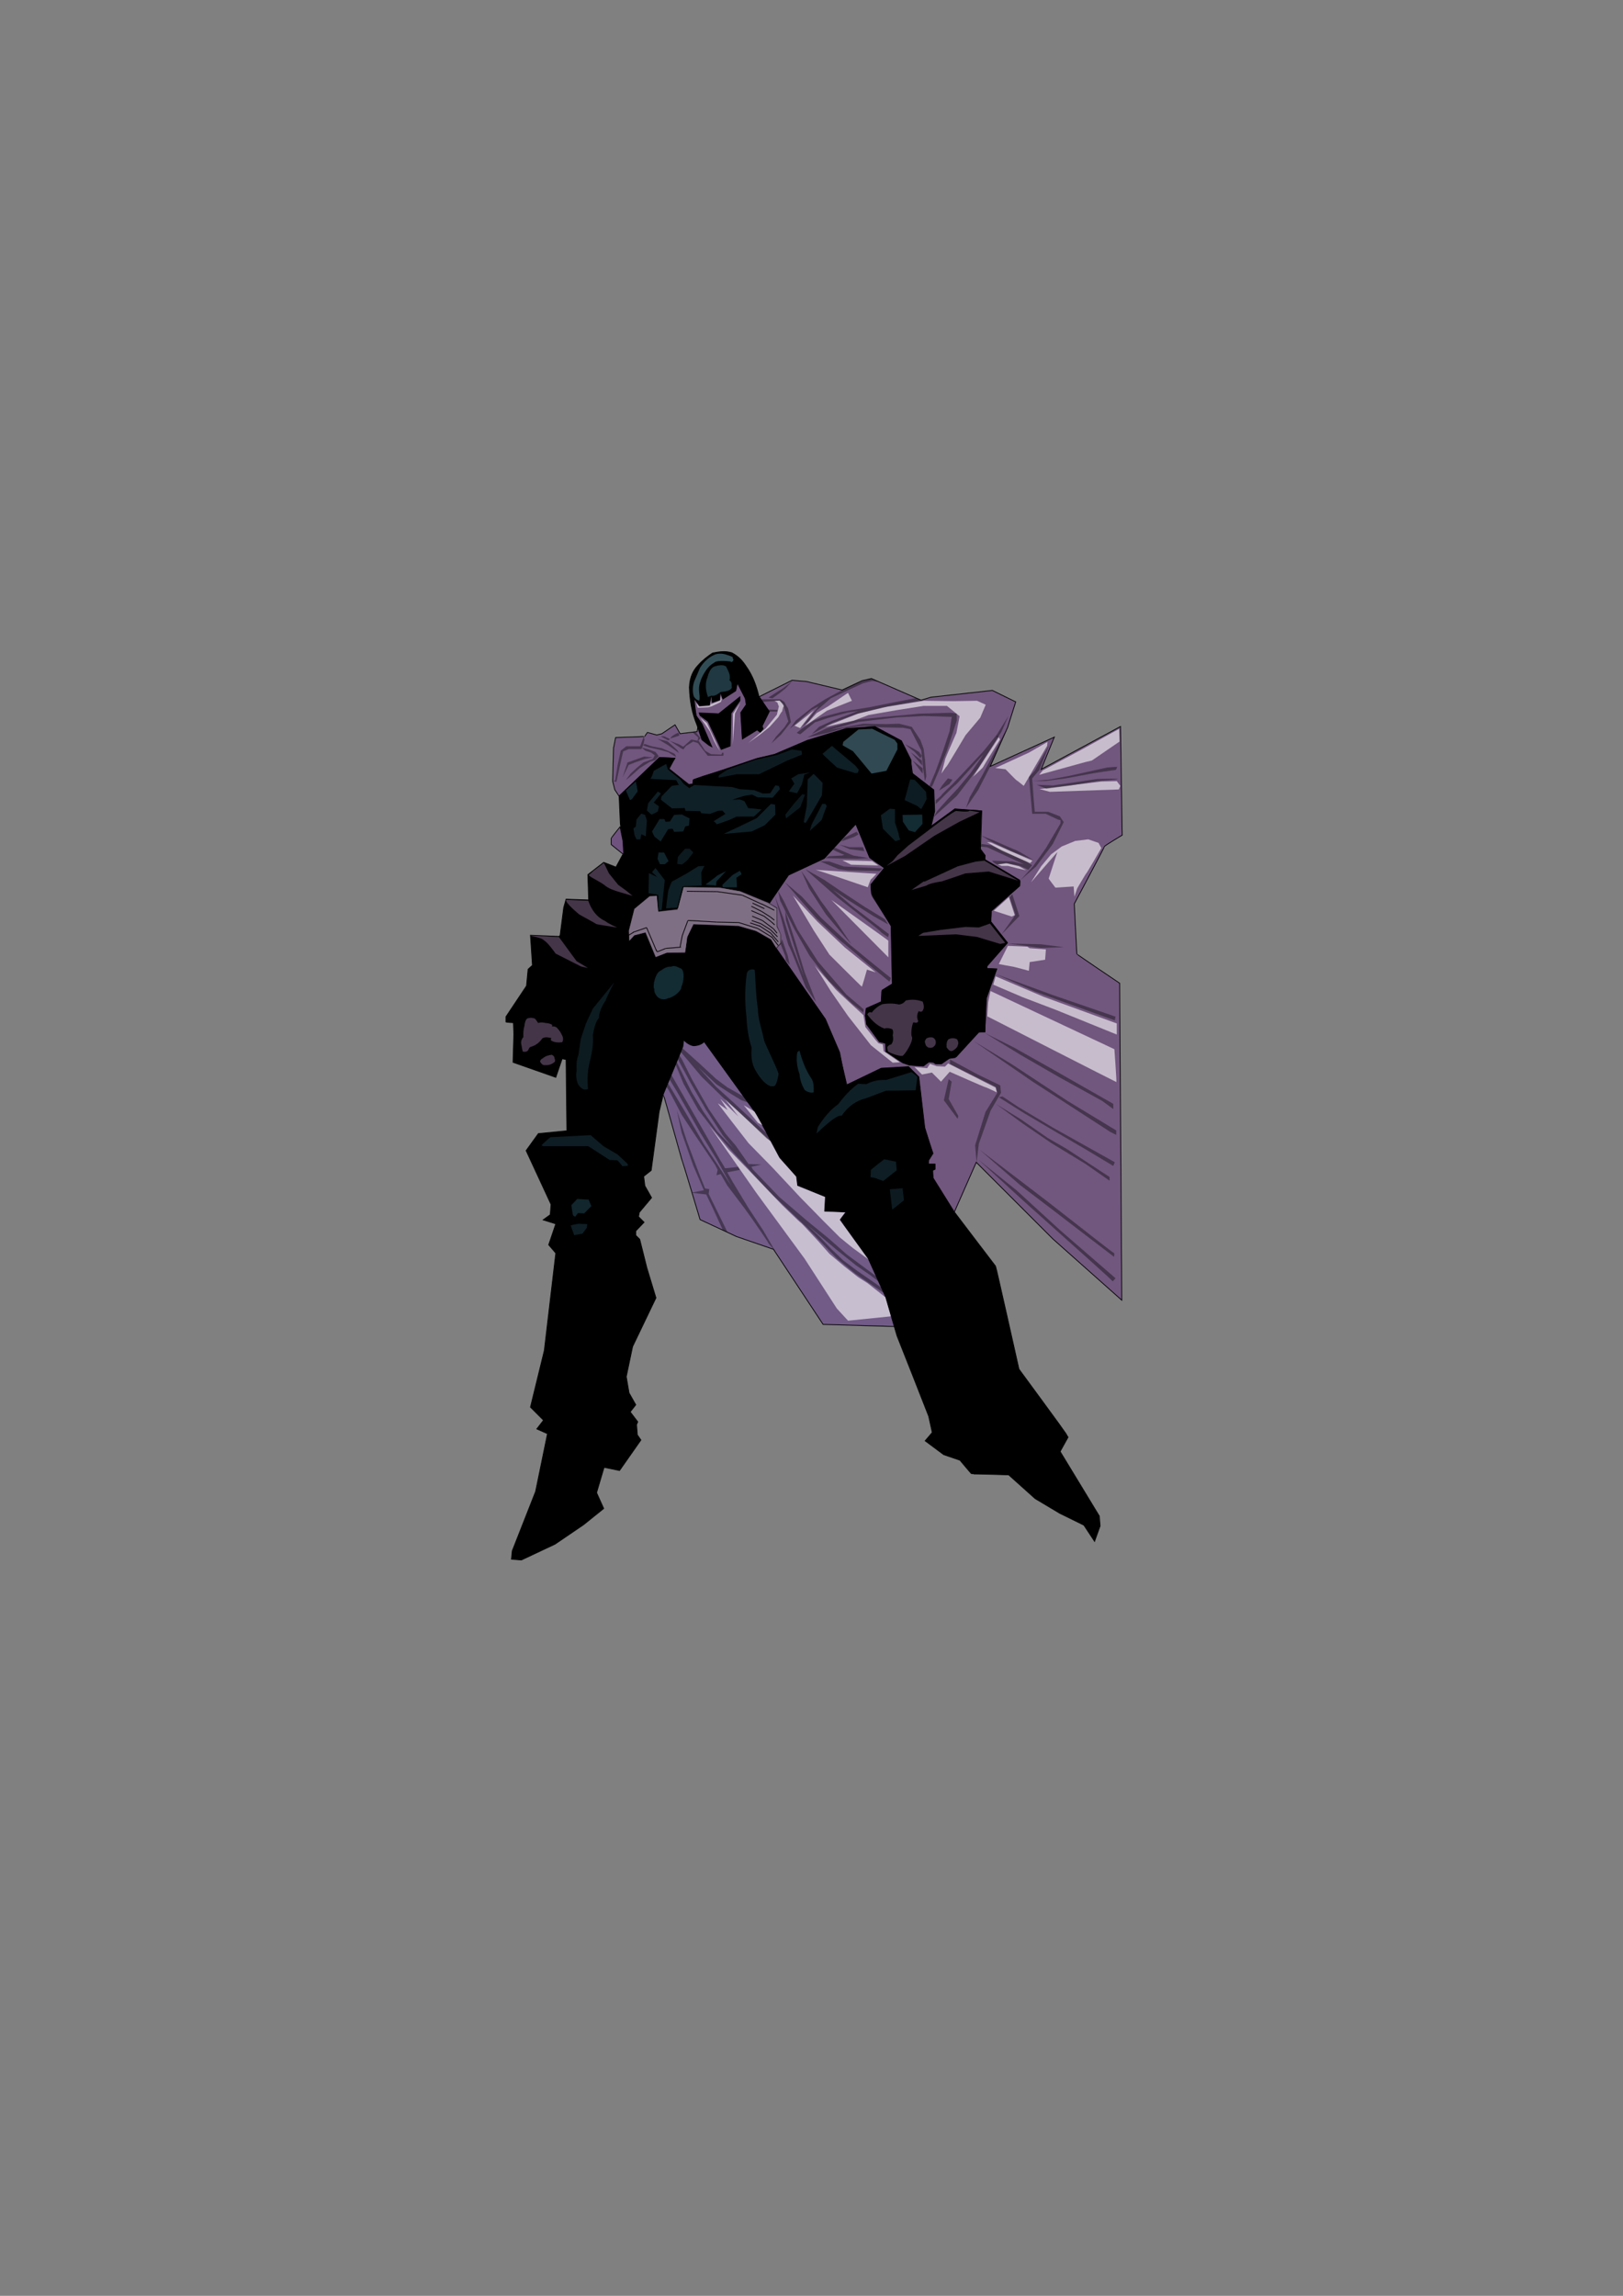 <?xml version="1.0" encoding="UTF-8" standalone="no"?>
<!DOCTYPE svg PUBLIC "-//W3C//DTD SVG 20010904//EN"
"http://www.w3.org/TR/2001/REC-SVG-20010904/DTD/svg10.dtd">
<!-- Created with Sodipodi ("http://www.sodipodi.com/") -->
<svg
   id="svg1902"
   sodipodi:version="0.31.1win"
   xmlns="http://www.w3.org/2000/svg"
   xmlns:sodipodi="http://sodipodi.sourceforge.net/DTD/sodipodi-0.dtd"
   xmlns:xlink="http://www.w3.org/1999/xlink"
   width="210mm"
   height="297mm"
   sodipodi:docbase="C:\WINDOWS\Desktop\graphics"
   sodipodi:docname="C:\WINDOWS\Desktop\graphics\magnetotr">
  <rect width="100%" height="100%" fill="#808080" stroke="none"/>
  <defs
     id="defs1904" />
  <sodipodi:namedview
     id="base" />
  <path
     style="fill:#63307d;fill-rule:evenodd;stroke:black;stroke-opacity:1;stroke-width:0.375;stroke-linejoin:miter;stroke-linecap:butt;fill-opacity:0.517;stroke-dasharray:none;"
     d="M 363.099 361.23 L 362.476 348.573 C 362.476 348.573 365.174 344.631 365.174 344.423 C 365.174 344.216 364.551 341.519 364.551 341.519 L 360.609 333.842 L 359.779 337.784 L 353.554 341.726 L 352.102 337.784 L 351.894 342.141 L 348.367 343.386 L 347.952 339.029 L 346.915 344.631 L 342.143 345.046 L 338.147 339.744 L 341.467 354.321 L 340.898 357.703 L 332.598 358.74 L 330.109 354.383 L 323.677 358.74 L 321.187 359.362 L 316.622 358.117 C 316.622 358.117 315.377 359.777 315.377 359.985 C 315.377 360.192 301.061 360.607 301.061 360.607 L 300.023 365.794 L 299.608 381.978 L 300.646 386.128 L 302.721 389.24 L 322.639 370.359 L 329.901 370.774 L 327.204 375.961 L 336.956 383.638 L 339.03 383.431 L 339.238 381.148 L 344.01 379.488 L 357.497 375.339 L 370.776 370.774 L 378.453 369.114 L 394.844 362.267 L 414.347 356.458 L 428.041 355.628 L 440.698 362.267 L 445.263 371.812 L 446.3 378.451 L 456.467 386.335 L 456.882 396.71 L 454.807 404.387 L 467.049 395.672 L 480.12 396.502 L 479.498 415.176 L 481.78 418.288 L 481.573 420.57 L 498.794 430.945 L 498.586 433.227 C 498.586 433.227 484.477 445.261 484.685 445.469 C 484.892 445.676 484.477 450.656 484.477 450.656 L 492.569 461.03 L 482.61 472.442 L 482.61 473.687 L 487.382 473.894 L 482.403 488.003 L 481.573 504.602 L 478.668 504.602 L 467.671 516.636 L 464.144 517.466 L 460.409 520.163 L 457.919 520.163 L 456.052 519.126 L 454.392 519.126 L 451.487 521.201 L 445.263 520.786 L 441.528 519.541 L 435.096 514.769 L 433.229 514.146 L 433.229 509.996 L 430.116 509.374 L 424.099 501.075 L 423.269 496.51 L 423.892 492.983 C 423.892 492.983 430.739 490.078 430.946 490.078 C 431.154 490.078 431.361 484.476 431.361 484.476 L 436.548 481.156 L 435.926 452.938 C 435.926 452.938 426.797 438.207 426.589 438.207 C 426.382 438.207 425.967 432.605 425.967 432.605 L 432.814 424.513 L 425.344 419.326 L 418.497 402.727 L 402.936 419.741 L 385.507 427.832 L 376.17 441.734 L 379.905 444.016 L 379.905 452.938 C 379.905 452.938 381.772 456.673 381.772 456.88 C 381.772 457.088 381.772 461.238 381.772 461.238 L 379.49 463.727 L 403.558 498.377 L 410.613 514.561 L 413.725 530.745 L 431.154 522.446 L 444.433 521.823 L 449.205 526.595 L 452.11 551.701 L 456.259 563.943 L 453.977 567.47 L 453.977 569.337 L 457.297 569.337 L 457.297 571.62 C 457.297 571.62 456.259 572.242 456.052 572.242 C 455.844 572.242 456.259 576.184 456.259 576.184 L 466.634 592.783 L 477.423 568.3 L 514.978 605.855 L 548.59 635.732 L 547.553 480.741 C 547.553 480.741 526.597 466.632 526.597 466.425 C 526.597 466.217 525.352 441.941 525.352 441.941 C 525.352 441.941 540.083 414.346 540.083 413.931 C 540.083 413.516 548.798 408.329 548.798 408.329 L 547.968 355.213 L 509.168 376.169 L 515.6 360.4 L 484.27 374.716 L 492.777 355.628 L 496.719 343.179 L 485.307 337.576 L 455.222 340.896 L 450.45 342.349 L 426.174 331.767 L 421.609 332.804 L 411.858 337.369 L 394.429 333.219 L 387.374 332.597 L 371.191 340.689 L 376.17 347.951 L 372.643 355.005 L 373.058 356.458 L 371.813 357.91 L 370.361 356.665 L 363.099 361.23 L 363.099 361.23 z "
     id="path1907"
     transform="translate(0,-3.051758e-5)"
     sodipodi:nodetypes="ccccccccccccccccccccccccccccccccccccccccccccccccccccccccccccccccccccccccccccccccccccccccccccccccccccccccccccccccccccccccccccccccccccccccccc" />
  <path
     style="fill:#000000;fill-rule:evenodd;stroke:black;stroke-opacity:1;stroke-width:0.375;stroke-linejoin:miter;stroke-linecap:butt;fill-opacity:1;stroke-dasharray:none;"
     d="M 341.935 348.573 L 351.48 348.988 L 361.854 340.689 L 361.854 342.556 L 357.497 348.781 L 357.082 364.757 L 352.724 366.417 L 346.292 352.723 L 342.35 349.818 L 341.935 348.573 z "
     id="path1908" />
  <path
     style="fill:#69438b;fill-rule:evenodd;stroke:#000000;stroke-opacity:1;stroke-width:0.375;stroke-linejoin:miter;stroke-linecap:butt;stroke-dasharray:none;fill-opacity:0.612;"
     d="M 324.299 534.895 C 324.299 534.895 333.636 512.279 333.636 511.656 C 333.636 511.034 334.258 507.922 334.258 507.922 L 339.238 511.241 L 344.425 509.167 C 344.425 509.167 368.493 542.779 369.116 543.402 C 369.738 544.024 375.963 555.228 375.963 555.228 L 381.565 566.225 L 389.864 575.562 L 390.072 579.504 L 403.766 585.106 L 403.351 592.161 C 403.351 592.161 414.555 592.368 414.14 592.576 C 413.725 592.783 411.028 596.103 411.028 596.31 C 411.028 596.518 424.929 615.814 424.929 615.814 L 433.021 633.45 L 437.586 648.596 L 402.521 647.559 L 378.245 610.834 L 360.194 604.61 L 342.35 596.31 C 342.35 596.31 334.051 568.507 333.843 568.3 C 333.636 568.092 324.506 534.895 324.299 534.895 z "
     id="path1910" />
  <path
     style="fill:#000000;fill-rule:evenodd;stroke:#000000;stroke-opacity:1;stroke-width:0.375;stroke-linejoin:miter;stroke-linecap:butt;stroke-dasharray:none;fill-opacity:1;"
     d="M 340.857 354.541 C 338.337 348.455 337.362 342.792 337.125 336.083 C 337.325 330.791 339.186 327.574 341.461 325.187 C 343.589 322.808 346.131 320.843 348.466 319.294 C 351.616 318.634 354.767 318.183 357.917 319.183 C 361.289 320.992 363.209 323.215 364.922 325.854 C 368.242 330.539 369.903 335.431 371.148 340.531 L 376.152 347.87 L 372.705 354.986 L 373.15 356.32 L 371.704 357.988 L 370.259 356.876 L 363.032 361.323 L 362.253 348.425 L 364.922 344.534 L 364.477 341.421 L 360.474 333.637 L 359.807 337.529 L 353.581 341.643 L 352.135 337.974 L 351.913 342.088 L 348.466 343.311 L 347.799 339.086 L 346.909 344.311 L 342.128 344.867 L 339.408 341.454 L 339.838 345.528 L 340.404 349.875 L 343.298 353.949 L 348.108 365.136 L 346.577 364.313 L 343.24 361.691 L 340.857 354.541 L 340.857 354.541 z "
     id="path1911"
     sodipodi:nodetypes="ccccccccccccccccccccccccccccccccc" />
  <path
     style="fill:#000000;fill-rule:evenodd;stroke:#000000;stroke-opacity:1;stroke-width:0.375;stroke-linejoin:miter;stroke-linecap:butt;stroke-dasharray:none;fill-opacity:1;"
     d="M 302.777 389.312 L 303.358 402.669 C 303.358 402.669 304.326 409.445 304.519 409.445 C 304.713 409.445 305.1 416.802 305.1 416.802 L 301.228 423.965 L 295.227 421.641 L 287.483 427.643 L 287.87 440.033 L 276.836 439.645 L 275.674 443.711 L 273.932 457.262 C 273.932 457.262 273.738 457.843 273.157 457.843 C 272.577 457.843 259.412 457.262 259.412 457.262 L 260.38 471.975 L 258.251 473.911 L 257.477 482.042 L 247.41 497.142 C 247.41 497.142 247.41 499.465 247.41 499.659 C 247.41 499.852 251.088 500.046 251.088 500.046 L 251.282 505.66 L 250.894 519.405 L 271.802 526.762 L 274.9 517.663 L 276.836 518.05 L 277.223 552.896 L 263.284 554.252 L 257.283 562.576 L 269.479 588.904 L 269.092 593.938 L 265.607 596.454 L 271.802 598.39 L 268.318 608.651 L 271.802 612.716 L 266.188 660.34 L 259.412 688.023 L 265.801 694.412 L 262.51 698.671 L 267.737 700.994 L 261.929 729.258 L 250.507 758.297 L 250.12 762.362 L 254.96 762.749 L 271.415 755.006 L 285.354 745.52 L 295.227 737.583 L 291.742 729.839 L 295.42 717.449 L 302.971 718.998 L 313.424 704.091 L 311.682 701.575 L 311.295 696.541 L 311.876 695.186 L 308.197 690.346 L 310.908 686.862 L 307.617 681.054 L 306.262 673.117 L 309.359 658.404 L 320.781 634.592 L 316.328 619.879 L 312.844 605.94 L 310.908 604.005 L 310.908 601.875 L 314.973 597.616 L 312.263 594.906 L 312.65 592.776 L 318.651 585.613 L 315.36 579.806 L 314.78 575.159 L 318.458 572.256 L 322.33 543.604 L 324.459 534.699 C 324.459 534.699 333.945 511.855 333.945 511.661 C 334.074 510.564 334.203 509.467 334.332 508.37 C 335.488 509.824 337.745 511.2 339.294 511.317 C 342.201 511.129 343.457 510.155 344.399 509.338 L 370.147 544.959 L 381.181 565.673 L 389.506 575.159 L 390.087 579.418 L 403.638 585.033 L 403.251 592.002 L 413.898 592.583 L 410.994 596.261 L 424.739 615.62 L 433.064 634.011 L 438.678 653.177 L 446.035 671.762 L 454.165 692.476 L 455.908 700.413 L 452.423 704.478 L 461.522 711.254 L 469.459 713.964 C 469.459 713.964 475.267 720.934 475.267 720.74 C 475.267 720.547 493.271 721.127 493.271 721.127 L 506.241 732.743 L 518.244 739.906 L 530.053 745.713 L 535.28 753.651 L 537.99 746.101 L 537.603 741.261 L 518.438 709.705 L 522.31 702.736 C 522.31 702.736 521.342 701.187 521.342 700.994 C 521.342 700.8 498.304 669.438 498.304 669.438 C 498.304 669.438 487.076 619.298 486.882 619.105 C 486.689 618.911 466.555 592.389 466.555 592.389 L 456.295 575.934 L 456.101 572.062 L 457.263 571.675 L 457.263 569.158 L 453.972 569.158 L 454.165 567.222 L 456.101 563.931 L 452.229 551.348 L 449.326 526.568 L 444.292 521.535 L 430.934 522.309 L 414.092 530.44 L 410.22 513.985 L 403.638 498.304 L 379.439 463.457 L 376.922 459.392 C 376.922 459.392 369.76 455.326 369.566 455.326 C 369.372 455.326 361.048 452.81 361.048 452.81 L 339.172 452.035 L 336.268 458.23 C 336.268 458.23 335.3 465.78 335.107 465.78 C 334.913 465.78 326.201 465.974 326.201 465.974 L 320.587 468.103 L 315.554 456.101 L 310.327 457.456 L 307.617 460.36 L 307.423 454.939 L 310.133 444.292 L 317.683 438.097 L 321.362 437.903 L 321.942 444.872 L 322.136 445.647 C 322.136 445.647 331.235 444.485 331.235 444.679 C 331.235 444.872 334.139 433.644 334.139 433.644 L 351.756 433.838 L 361.822 435.58 L 376.148 441.581 L 385.634 427.836 L 403.057 419.706 L 418.545 402.863 L 425.32 419.318 L 432.483 424.352 L 425.901 432.483 C 425.901 432.483 426.095 437.129 426.288 437.129 C 426.482 437.129 435.774 452.616 435.774 452.616 L 436.355 481.074 C 436.355 481.074 430.934 484.365 431.128 484.365 C 431.322 484.365 430.934 489.786 430.934 489.786 L 423.578 493.077 L 423.191 496.561 L 423.772 500.82 L 429.966 509.145 L 433.064 510.113 L 433.221 514.112 L 441.388 519.599 L 444.679 520.76 L 451.649 521.147 L 453.972 519.212 L 456.488 519.405 L 457.65 520.179 L 460.36 519.986 L 464.232 517.469 L 467.136 517.082 L 478.558 504.692 L 481.655 504.499 L 482.236 487.85 L 487.463 473.718 L 482.623 473.524 L 482.623 472.362 L 492.69 460.941 L 484.559 450.68 L 484.753 445.453 L 498.691 433.063 L 498.691 430.353 L 481.655 420.286 L 481.462 418.157 L 479.139 415.059 L 479.913 396.475 L 466.942 395.507 L 455.327 404.025 L 457.069 396.668 L 456.682 386.214 L 445.841 377.89 L 445.454 371.501 L 440.808 362.209 L 427.837 355.24 L 413.705 356.208 L 394.733 362.015 L 378.858 368.791 L 369.953 370.921 L 338.979 381.374 L 338.785 383.31 L 336.655 383.698 L 326.976 375.76 L 330.073 370.727 L 322.523 370.34 L 302.777 389.312 L 302.777 389.312 L 302.777 389.312 L 302.777 389.312 z "
     id="path1912"
     sodipodi:nodetypes="ccccccccccccccccccccccccccccccccccccccccccccccccccccccccccccccccccccccccccccccccccccccccccccccccccccccccccccccccccccccccccccccccccccccccccccccccccccccccccccccccccccccccccccccccccccccccccccccccccccccccccccc" />
  <path
     style="fill:#4f7988;fill-rule:evenodd;stroke:none;stroke-opacity:1;stroke-width:0.375;stroke-linejoin:miter;stroke-linecap:butt;stroke-dasharray:none;fill-opacity:0.629;"
     d="M 339.293 340.523 C 339.293 340.523 340.33 342.377 341.989 342.545 C 342.612 339.395 341.004 337.348 342.456 333.406 C 342.664 332.161 345.334 326.004 349.068 324.175 C 350.521 322.348 357.663 323.501 357.831 323.501 C 355.718 324.539 360.036 323.476 358.168 321.647 C 359.413 321.479 355.977 320.299 355.809 320.299 C 353.151 319.262 350.39 319.431 348.73 320.468 C 346.596 321.453 344.046 323.683 342.326 326.535 C 341.371 328.782 340.416 331.029 339.461 333.276 C 338.783 335.277 338.52 338.108 339.293 340.523 L 339.293 340.523 z "
     id="path1913"
     sodipodi:nodetypes="ccccccccccc" />
  <path
     style="fill:#345d6d;fill-rule:evenodd;stroke:none;stroke-opacity:1;stroke-width:0.375;stroke-linejoin:miter;stroke-linecap:butt;stroke-dasharray:none;fill-opacity:0.603;"
     d="M 346.126 340.497 C 345.032 337.407 344.768 334.11 345.957 331.228 C 346.665 328.613 347.581 326.621 349.328 325.873 C 351.445 325.251 353.562 324.836 355.058 325.873 C 356.242 328.121 357.426 330.368 356.743 332.616 C 358.381 333.795 357.529 334.975 357.923 336.155 C 357.14 338.013 354.264 338.147 352.445 338.346 C 350.76 339.516 349.703 340.441 347.811 340.16 C 346.553 340.653 345.931 341.041 346.126 340.497 L 346.126 340.497 L 346.126 340.497 z "
     id="path1914"
     sodipodi:nodetypes="cccccccccc" />
  <path
     style="fill:#1e3f4c;fill-rule:evenodd;stroke:none;stroke-opacity:1;stroke-width:0.375;stroke-linejoin:miter;stroke-linecap:butt;stroke-dasharray:none;fill-opacity:0.44;"
     d="M 351.388 380.258 L 360.152 378.573 L 371.107 378.573 L 385.095 371.831 L 392.173 368.966 L 392.005 367.113 L 387.286 366.438 L 380.039 369.135 L 369.421 371.494 L 355.602 376.382 L 351.557 379.078 L 351.388 380.258 z "
     id="path1915" />
  <path
     style="fill:#1e3f4c;fill-rule:evenodd;stroke:none;stroke-opacity:1;stroke-width:0.375;stroke-linejoin:miter;stroke-linecap:butt;stroke-dasharray:none;fill-opacity:0.466;"
     d="M 386.949 380.595 C 387.117 380.932 388.634 383.292 388.465 383.292 C 388.297 383.292 385.769 386.999 385.769 386.999 L 389.814 387.842 L 392.173 383.46 L 393.353 378.741 C 393.353 378.741 396.218 377.73 396.049 377.73 C 395.881 377.73 390.319 378.573 390.319 378.573 L 386.949 380.595 z "
     id="path1916" />
  <path
     style="fill:#1e3f4c;fill-rule:evenodd;stroke:none;stroke-opacity:1;stroke-width:0.375;stroke-linejoin:miter;stroke-linecap:butt;stroke-dasharray:none;fill-opacity:0.5;"
     d="M 395.038 380.932 L 394.533 394.078 L 393.016 401.999 C 393.016 401.999 393.858 402.336 394.027 402.336 C 394.196 402.336 401.948 388.853 401.948 388.853 L 402.285 382.786 C 402.285 382.786 398.072 378.404 397.903 378.404 C 397.735 378.404 395.038 381.269 395.038 380.932 z "
     id="path1917" />
  <path
     style="fill:#1e3f4c;fill-rule:evenodd;stroke:none;stroke-opacity:1;stroke-width:0.375;stroke-linejoin:miter;stroke-linecap:butt;stroke-dasharray:none;fill-opacity:0.483;"
     d="M 402.117 393.066 L 396.892 403.178 L 396.049 406.212 C 396.049 406.212 401.948 400.987 401.948 400.65 C 401.948 400.313 404.307 394.078 404.307 394.078 L 403.633 393.066 L 402.117 393.066 z "
     id="path1918" />
  <path
     style="fill:#1e3f4c;fill-rule:evenodd;stroke:none;stroke-opacity:1;stroke-width:0.375;stroke-linejoin:miter;stroke-linecap:butt;stroke-dasharray:none;fill-opacity:0.397;"
     d="M 384.421 400.145 L 391.33 394.752 L 393.69 388.516 L 392.342 388.348 L 388.465 392.729 L 384.084 398.291 L 384.421 400.145 z "
     id="path1919" />
  <path
     style="fill:#1e3f4c;fill-rule:evenodd;stroke:none;stroke-opacity:1;stroke-width:0.375;stroke-linejoin:miter;stroke-linecap:butt;stroke-dasharray:none;fill-opacity:0.517;"
     d="M 353.916 407.729 L 367.568 406.549 L 373.972 403.515 L 379.196 398.291 L 379.028 393.403 L 377.005 393.066 L 370.095 399.976 L 364.197 402.841 L 353.916 407.729 z "
     id="path1920" />
  <path
     style="fill:#1e3f4c;fill-rule:evenodd;stroke:none;stroke-opacity:1;stroke-width:0.375;stroke-linejoin:miter;stroke-linecap:butt;stroke-dasharray:none;fill-opacity:0.491;"
     d="M 402.285 368.461 C 402.791 368.292 406.835 364.416 407.004 364.753 C 407.172 365.09 413.745 370.483 413.745 370.483 L 418.296 374.359 L 419.981 376.382 L 419.475 377.899 C 419.475 377.899 417.958 378.067 417.79 377.899 C 417.621 377.73 409.195 375.371 409.195 375.202 C 409.195 375.033 402.117 368.966 402.285 368.461 z "
     id="path1921" />
  <path
     style="fill:#304952;fill-rule:evenodd;stroke:none;stroke-opacity:1;stroke-width:0.375;stroke-linejoin:miter;stroke-linecap:butt;stroke-dasharray:none;fill-opacity:1;"
     d="M 412.397 362.731 L 419.812 356.664 L 426.554 356.326 L 431.61 358.854 L 437.508 361.719 L 438.856 363.573 L 438.856 366.438 L 433.463 376.887 L 426.217 378.236 L 417.116 367.281 L 412.06 364.416 L 412.397 362.731 z "
     id="path1922" />
  <path
     style="fill:#1e3f4c;fill-rule:evenodd;stroke:none;stroke-opacity:1;stroke-width:0.375;stroke-linejoin:miter;stroke-linecap:butt;stroke-dasharray:none;fill-opacity:0.448;"
     d="M 445.092 381.101 L 442.396 391.213 L 448.631 394.078 C 448.631 394.078 450.317 395.594 450.485 395.594 C 450.654 395.594 453.182 390.707 453.182 390.707 L 452.845 387.168 L 447.283 381.269 L 445.092 381.101 z "
     id="path1923" />
  <path
     style="fill:#265464;fill-rule:evenodd;stroke:none;stroke-opacity:1;stroke-width:0.375;stroke-linejoin:miter;stroke-linecap:butt;stroke-dasharray:none;fill-opacity:0.517;"
     d="M 441.384 398.459 L 450.991 398.291 L 451.159 402.841 L 447.452 406.886 L 444.418 406.043 L 441.553 401.83 L 441.384 398.459 z "
     id="path1924" />
  <path
     style="fill:#1e3f4c;fill-rule:evenodd;stroke:none;stroke-opacity:1;stroke-width:0.375;stroke-linejoin:miter;stroke-linecap:butt;stroke-dasharray:none;fill-opacity:0.491;"
     d="M 430.767 398.628 L 435.149 395.426 L 437.677 395.594 L 437.677 402.167 C 437.677 402.167 439.699 408.066 439.531 408.066 C 439.362 408.066 440.205 410.594 440.205 410.594 L 437.845 411.268 L 431.778 405.201 L 430.767 398.628 z "
     id="path1925" />
  <path
     style="fill:#1e3f4c;fill-rule:evenodd;stroke:none;stroke-opacity:1;stroke-width:0.375;stroke-linejoin:miter;stroke-linecap:butt;stroke-dasharray:none;fill-opacity:0.595;"
     d="M 306.053 386.494 L 308.076 391.213 L 309.087 390.707 C 309.087 390.707 311.615 387.168 311.784 386.999 C 311.952 386.831 310.941 382.112 310.941 382.112 L 306.053 386.494 z "
     id="path1926" />
  <path
     style="fill:#1e3f4c;fill-rule:evenodd;stroke:none;stroke-opacity:1;stroke-width:0.375;stroke-linejoin:miter;stroke-linecap:butt;stroke-dasharray:none;fill-opacity:0.517;"
     d="M 318.019 380.764 C 318.862 380.932 330.659 381.438 330.659 381.438 L 332.007 383.797 C 332.007 383.797 328.637 384.134 328.468 384.303 C 328.3 384.471 323.412 389.527 323.412 389.527 L 323.244 391.044 L 328.637 395.257 L 334.872 395.089 L 335.209 396.437 C 335.209 396.437 342.119 396.606 342.288 396.606 C 342.456 396.606 342.962 397.617 342.962 397.617 L 347.175 397.954 L 351.22 396.437 C 351.22 396.437 353.411 396.269 353.411 396.437 C 353.411 396.606 354.759 397.954 354.759 397.954 L 349.029 401.493 C 349.029 401.493 350.546 402.841 350.546 403.01 C 350.546 403.178 356.276 400.987 356.444 400.987 C 356.613 400.987 360.152 399.302 360.152 399.302 C 360.152 399.302 368.579 399.133 368.579 399.302 C 368.579 399.471 372.455 395.763 372.455 395.763 L 365.882 395.089 C 365.882 395.089 364.197 392.055 364.197 391.887 C 364.197 391.718 361.837 390.875 361.669 390.875 C 361.5 390.875 358.13 391.044 358.13 391.044 L 363.691 389.19 C 363.691 389.19 367.568 388.516 367.736 388.516 C 367.905 388.516 370.433 389.864 370.601 389.864 C 370.77 389.864 377.848 390.033 377.848 390.033 L 381.387 385.82 L 380.882 384.303 L 379.196 383.966 L 376.668 387.842 L 373.129 388.01 L 368.747 386.325 L 361.5 385.82 L 357.961 384.808 L 348.018 384.303 L 339.591 383.797 L 337.063 385.314 L 334.367 383.292 L 332.681 381.101 L 326.614 376.213 L 325.772 373.517 L 319.705 376.887 C 319.705 376.887 318.693 380.427 318.019 380.764 z "
     id="path1927" />
  <path
     style="fill:#1e3f4c;fill-rule:evenodd;stroke:none;stroke-opacity:1;stroke-width:0.375;stroke-linejoin:miter;stroke-linecap:butt;stroke-dasharray:none;fill-opacity:0.483;"
     d="M 321.727 386.999 L 317.008 392.729 L 316.334 396.269 C 316.334 396.269 318.356 398.122 318.525 398.291 C 318.693 398.459 321.727 396.774 321.727 396.774 L 322.233 394.246 L 319.705 392.392 L 323.244 388.01 L 321.727 386.999 z "
     id="path1928" />
  <path
     style="fill:#1e3f4c;fill-rule:evenodd;stroke:none;stroke-opacity:1;stroke-width:0.375;stroke-linejoin:miter;stroke-linecap:butt;stroke-dasharray:none;fill-opacity:0.466;"
     d="M 313.637 397.785 L 315.491 398.459 L 316.334 401.156 L 315.828 408.908 L 313.637 407.897 L 313.132 410.425 L 311.278 410.425 L 310.267 408.234 L 309.761 405.032 L 310.941 404.189 L 311.278 400.65 L 313.637 397.785 z "
     id="path1929" />
  <path
     style="fill:#1e3f4c;fill-rule:evenodd;stroke:none;stroke-opacity:1;stroke-width:0.375;stroke-linejoin:miter;stroke-linecap:butt;stroke-dasharray:none;fill-opacity:0.543;"
     d="M 322.57 400.482 C 322.907 400.482 324.929 400.482 324.929 400.482 L 325.435 401.83 L 327.626 401.661 L 329.648 398.459 C 329.648 398.459 333.693 398.122 333.693 398.291 C 333.693 398.459 337.232 400.145 337.232 400.145 L 336.895 403.684 C 336.895 403.684 335.041 404.021 335.041 404.189 C 335.041 404.358 334.198 406.549 334.03 406.549 C 333.861 406.549 329.648 406.717 329.648 406.717 L 328.974 405.201 L 326.783 405.369 L 323.075 411.436 L 320.042 409.077 L 318.862 406.549 L 322.57 400.482 z "
     id="path1930" />
  <path
     style="fill:#265464;fill-rule:evenodd;stroke:none;stroke-opacity:1;stroke-width:0.375;stroke-linejoin:miter;stroke-linecap:butt;stroke-dasharray:none;fill-opacity:0.431;"
     d="M 322.064 416.829 C 322.233 416.829 324.76 416.829 324.76 416.829 L 326.951 421.043 L 325.098 422.559 L 322.738 422.559 L 321.558 419.863 L 322.064 416.829 z "
     id="path1931" />
  <path
     style="fill:#1e3f4c;fill-rule:evenodd;stroke:none;stroke-opacity:1;stroke-width:0.375;stroke-linejoin:miter;stroke-linecap:butt;stroke-dasharray:none;fill-opacity:0.405;"
     d="M 331.502 419.02 C 331.502 418.852 335.041 414.976 335.041 414.976 L 337.232 414.976 L 339.086 416.829 L 336.052 420.706 L 333.524 422.728 L 331.165 422.391 L 331.502 419.02 z "
     id="path1932" />
  <path
     style="fill:#265464;fill-rule:evenodd;stroke:none;stroke-opacity:1;stroke-width:0.375;stroke-linejoin:miter;stroke-linecap:butt;stroke-dasharray:none;fill-opacity:0.491;"
     d="M 344.984 432.503 C 344.984 432.503 350.546 428.458 350.546 428.289 C 350.546 428.121 355.096 425.93 355.096 425.93 L 350.377 430.986 L 350.209 433.008 L 344.984 432.503 z "
     id="path1933" />
  <path
     style="fill:#265464;fill-rule:evenodd;stroke:none;stroke-opacity:1;stroke-width:0.375;stroke-linejoin:miter;stroke-linecap:butt;stroke-dasharray:none;fill-opacity:0.466;"
     d="M 353.242 432.671 C 353.916 431.997 358.298 427.784 358.298 427.784 L 361.837 425.762 L 362.68 427.447 L 360.152 429.132 C 360.152 429.132 360.489 433.851 360.321 433.851 C 360.152 433.851 353.411 433.851 353.411 433.851 L 353.242 432.671 z "
     id="path1934" />
  <path
     style="fill:#1e3f4c;fill-rule:evenodd;stroke:none;stroke-opacity:1;stroke-width:0.375;stroke-linejoin:miter;stroke-linecap:butt;stroke-dasharray:none;fill-opacity:0.491;"
     d="M 325.772 444.131 C 325.603 444.131 326.783 435.705 326.783 435.536 C 326.783 435.368 328.468 430.986 328.637 430.986 C 328.805 430.986 336.052 426.941 336.052 426.941 L 341.445 423.571 L 344.479 423.402 C 344.479 423.402 342.962 426.267 342.962 426.604 C 342.962 426.941 343.13 433.008 343.13 433.008 L 333.861 433.345 L 331.165 443.794 L 325.772 444.131 z "
     id="path1935" />
  <path
     style="fill:#1e3f4c;fill-rule:evenodd;stroke:none;stroke-opacity:1;stroke-width:0.375;stroke-linejoin:miter;stroke-linecap:butt;stroke-dasharray:none;fill-opacity:0.491;"
     d="M 322.064 444.974 L 323.581 444.974 L 325.098 430.312 L 320.547 424.413 L 318.862 426.436 L 321.39 428.795 L 317.345 426.941 L 317.177 435.199 L 317.177 436.716 L 321.895 437.559 L 322.064 444.974 z "
     id="path1936" />
  <path
     style="fill:#1e3f4c;fill-rule:evenodd;stroke:none;stroke-opacity:1;stroke-width:0.375;stroke-linejoin:miter;stroke-linecap:butt;stroke-dasharray:none;fill-opacity:0.431;"
     d="M 282.5 529.746 C 283.072 530.829 284.027 532.039 285.365 532.611 C 286.223 532.81 286.954 532.754 287.556 532.442 C 287.127 527.708 287.336 522.973 288.567 518.622 C 289.614 514.082 290.278 510.18 289.92 506.023 C 290.589 502.831 291.131 499.64 292.949 497.725 C 292.821 494.021 295.982 489.466 296.151 489.298 C 296.702 487.469 300.323 480.366 300.323 480.366 L 289.915 493.174 C 288.792 495.59 287.668 498.005 286.544 500.421 C 285.702 502.949 284.859 505.477 284.016 508.005 C 283.623 510.645 283.23 513.286 282.837 515.926 C 281.79 518.51 281.892 521.094 281.994 523.678 C 281.524 525.573 281.821 527.723 282.5 529.746 L 282.5 529.746 L 282.5 529.746 L 282.5 529.746 z "
     id="path1937"
     sodipodi:nodetypes="cccccccccccccccc" />
  <path
     style="fill:#265464;fill-rule:evenodd;stroke:none;stroke-opacity:1;stroke-width:0.375;stroke-linejoin:miter;stroke-linecap:butt;stroke-dasharray:none;fill-opacity:0.517;"
     d="M 323.035 474.636 C 320.439 475.53 318.979 482.505 320.001 483.568 C 319.618 485.652 321.727 487.613 321.727 487.613 C 323.611 489.059 325.496 488.716 326.614 488.118 C 329.807 487.607 333.53 484.09 333.187 482.557 C 334.378 480.258 334.975 475.03 333.187 473.625 C 331.033 472.746 330.029 471.867 328.259 472.648 C 326.262 472.459 324.521 473.548 323.035 474.636 L 323.035 474.636 L 323.035 474.636 z "
     id="path1938"
     transform="translate(0,-3.051758e-5)"
     sodipodi:nodetypes="ccccccccc" />
  <path
     style="fill:#1e3f4c;fill-rule:evenodd;stroke:none;stroke-opacity:1;stroke-width:0.375;stroke-linejoin:miter;stroke-linecap:butt;stroke-dasharray:none;fill-opacity:0.526;"
     d="M 378.522 531.094 C 380.009 530.542 380.713 525.195 380.713 525.364 C 381.352 524.893 374.018 510.427 373.635 508.511 C 372.24 501.938 370.718 498.43 370.601 493.006 C 369.584 486.643 369.59 480.535 369.084 474.299 C 368.793 473.987 367.991 473.803 367.062 474.13 C 366.189 474.237 365.443 474.983 365.208 475.984 C 364.258 483.006 364.202 490.028 365.04 497.05 C 365.244 502.106 365.959 507.29 367.568 512.218 C 367.338 515.195 367.363 518.045 368.41 521.15 C 369.375 523.596 370.979 525.915 372.455 527.723 C 373.66 529.23 375.376 530.609 376.837 531.094 L 378.522 531.094 L 378.522 531.094 L 378.522 531.094 z "
     id="path1939"
     sodipodi:nodetypes="cccccccccccccc" />
  <path
     style="fill:#265464;fill-rule:evenodd;stroke:none;stroke-opacity:1;stroke-width:0.375;stroke-linejoin:miter;stroke-linecap:butt;stroke-dasharray:none;fill-opacity:0.5;"
     d="M 390.993 513.735 C 392.249 518.398 393.889 523.06 397.061 527.723 C 397.98 529.602 398.005 531.609 397.903 534.127 C 396.442 534.5 394.598 533.852 393.521 532.948 C 391.912 530.236 391.197 527.779 390.993 525.195 C 389.834 521.952 389.313 518.454 389.814 515.083 C 389.824 514.378 390.345 513.929 390.993 513.735 L 390.993 513.735 z "
     id="path1940"
     sodipodi:nodetypes="ccccccc" />
  <path
     style="fill:#1e3f4c;fill-rule:evenodd;stroke:none;stroke-opacity:1;stroke-width:0.375;stroke-linejoin:miter;stroke-linecap:butt;stroke-dasharray:none;fill-opacity:0.5;"
     d="M 399.292 554.223 C 399.461 554.223 409.127 544.438 411.554 545.588 C 414.649 541.062 418.51 538.197 423.52 536.992 C 426.778 535.756 430.037 534.521 433.295 533.285 C 438.126 533.229 442.958 533.172 447.789 533.116 C 447.789 533.116 448.631 526.712 448.631 526.543 C 448.631 526.247 445.766 524.184 445.766 524.184 C 441.609 525.476 437.452 526.768 433.295 528.06 C 430.093 527.84 426.636 528.515 423.689 530.083 C 422.341 530.027 420.992 529.97 419.644 529.914 C 415.888 532.603 412.771 536.059 409.909 539.898 C 405.956 542.712 402.897 546.42 399.966 551.021 C 399.742 552.089 399.517 553.156 399.292 554.223 L 399.292 554.223 z "
     id="path1941"
     sodipodi:nodetypes="ccccccccccccc" />
  <path
     style="fill:#1e3f4c;fill-rule:evenodd;stroke:none;stroke-opacity:1;stroke-width:0.375;stroke-linejoin:miter;stroke-linecap:butt;stroke-dasharray:none;fill-opacity:0.483;"
     d="M 425.879 572.047 C 425.879 571.878 432.284 566.823 432.452 566.823 C 432.621 566.823 438.182 568.002 438.182 568.002 L 438.519 572.216 L 431.947 577.44 L 427.733 575.923 L 425.711 575.586 L 425.879 572.047 z "
     id="path1942" />
  <path
     style="fill:#1e3f4c;fill-rule:evenodd;stroke:none;stroke-opacity:1;stroke-width:0.375;stroke-linejoin:miter;stroke-linecap:butt;stroke-dasharray:none;fill-opacity:0.44;"
     d="M 435.149 581.485 L 436.328 591.428 L 442.058 586.878 L 441.384 580.979 L 435.149 581.485 z "
     id="path1943" />
  <path
     style="fill:#1e3f4c;fill-rule:evenodd;stroke:none;stroke-opacity:1;stroke-width:0.375;stroke-linejoin:miter;stroke-linecap:butt;stroke-dasharray:none;fill-opacity:0.474;"
     d="M 264.763 560.081 C 264.763 559.913 268.976 556.036 269.145 556.036 C 269.314 556.036 288.863 555.025 288.863 555.025 L 295.099 560.418 L 302.009 564.463 L 306.896 569.013 L 307.065 570.025 L 304.368 570.193 C 304.368 570.193 302.177 567.328 301.84 567.328 C 301.503 567.328 298.132 567.16 298.132 567.16 L 287.684 560.418 L 265.774 560.418 L 264.763 560.081 z "
     id="path1944" />
  <path
     style="fill:#224b5a;fill-rule:evenodd;stroke:none;stroke-opacity:1;stroke-width:0.375;stroke-linejoin:miter;stroke-linecap:butt;stroke-dasharray:none;fill-opacity:0.509;"
     d="M 279.425 589.237 L 282.29 586.204 L 287.852 586.541 L 289.2 589.743 L 285.661 593.282 L 282.628 593.113 L 281.279 594.967 C 281.279 594.967 280.437 594.293 280.268 594.293 C 280.1 594.293 279.425 589.406 279.425 589.237 z "
     id="path1945" />
  <path
     style="fill:#1e3f4c;fill-rule:evenodd;stroke:none;stroke-opacity:1;stroke-width:0.375;stroke-linejoin:miter;stroke-linecap:butt;stroke-dasharray:none;fill-opacity:0.483;"
     d="M 279.088 599.181 C 279.425 599.012 282.628 598.338 282.796 598.338 C 282.965 598.338 287.178 598.506 287.178 598.506 C 287.178 598.506 287.009 600.023 287.009 600.192 C 287.009 600.36 284.818 603.225 284.818 603.225 L 280.774 603.899 L 279.088 599.181 z "
     id="path1946" />
  <path
     style="fill:#7f6388;fill-rule:evenodd;stroke:none;stroke-opacity:1;stroke-width:0.375;stroke-linejoin:miter;stroke-linecap:butt;stroke-dasharray:none;fill-opacity:0.534;"
     d="M 433.509 423.402 L 442.539 418.538 L 456.99 408.603 L 469.272 401.739 L 479.086 397.116 L 474.149 396.32 C 473.812 397.331 467.876 396.501 467.695 396.501 C 466.841 396.164 455.364 404.99 455.364 404.99 L 444.165 413.48 L 438.927 418.176 L 436.543 421.042 L 433.509 423.402 L 433.509 423.402 z "
     id="path1948"
     sodipodi:nodetypes="cccccccccccc" />
  <path
     style="fill:#7f6388;fill-rule:evenodd;stroke:none;stroke-opacity:1;stroke-width:0.375;stroke-linejoin:miter;stroke-linecap:butt;stroke-dasharray:none;fill-opacity:0.534;"
     d="M 451.932 431.157 L 468.369 423.595 L 477.112 421.271 L 481.447 420.802 L 497.919 430.603 L 483.542 426.124 L 472.162 427.027 C 472.162 427.027 460.602 431.001 460.421 431.001 C 460.241 431.001 454.881 431.712 452.859 433.061 L 445.708 435.167 L 451.932 430.82 L 451.932 431.157 L 451.932 431.157 z "
     id="path1949"
     sodipodi:nodetypes="cccccccccccc" />
  <path
     style="fill:#7f6388;fill-rule:evenodd;stroke:none;stroke-opacity:1;stroke-width:0.375;stroke-linejoin:miter;stroke-linecap:butt;stroke-dasharray:none;fill-opacity:0.534;"
     d="M 449.066 457.602 L 467.466 456.831 L 477.762 458.095 L 489.141 461.527 L 491.573 460.985 L 484.121 451.57 C 484.121 451.57 478.894 453.472 478.713 453.472 C 478.533 453.472 472.162 453.218 472.162 453.218 L 460.06 454.663 L 451.39 456.108 L 449.066 457.602 L 449.066 457.602 z "
     id="path1950"
     sodipodi:nodetypes="ccccccccccc" />
  <path
     style="fill:#7f6388;fill-rule:evenodd;stroke:none;stroke-opacity:1;stroke-width:0.375;stroke-linejoin:miter;stroke-linecap:butt;stroke-dasharray:none;fill-opacity:0.534;"
     d="M 452.843 507.94 C 453.551 507.288 454.735 507.06 455.914 507.218 C 456.692 507.445 457.313 508.066 457.54 508.844 C 457.789 509.728 457.645 510.928 456.636 511.734 C 456.066 512.326 455.024 512.525 453.746 512.095 C 453.385 511.673 452.867 511.566 452.663 510.83 L 452.214 509.198 L 452.843 507.94 L 452.843 507.94 z "
     id="path1951"
     sodipodi:nodetypes="cccccccc" />
  <path
     style="fill:#7f6388;fill-rule:evenodd;stroke:none;stroke-opacity:1;stroke-width:0.375;stroke-linejoin:miter;stroke-linecap:butt;stroke-dasharray:none;fill-opacity:0.534;"
     d="M 463.853 508.129 C 465.395 507.421 466.702 507.5 468.008 508.129 C 468.794 509.23 468.762 510.682 468.369 511.019 C 468.526 511.986 466.163 513.909 465.298 513.909 C 464.599 513.923 463.9 513.464 463.673 513.006 C 463.196 512.524 462.719 512.043 462.95 511.561 C 462.779 510.417 463.002 509.037 463.853 508.129 L 463.853 508.129 z "
     id="path1952"
     sodipodi:nodetypes="ccccccc" />
  <path
     style="fill:#7f6388;fill-rule:evenodd;stroke:none;stroke-opacity:1;stroke-width:0.375;stroke-linejoin:miter;stroke-linecap:butt;stroke-dasharray:none;fill-opacity:0.534;"
     d="M 434.23 514.09 C 435.197 514.876 439.6 516.493 441.275 516.257 C 441.928 516.493 446.836 509.325 445.971 506.865 C 445.342 506.527 445.75 501.314 446.694 499.82 C 447.713 500.19 448.81 500.245 449.042 499.278 C 448.316 497.652 448.298 496.184 449.223 494.401 C 449.825 494.637 450.427 494.873 451.029 494.401 C 452.033 493.15 451.935 491.663 451.209 489.705 C 448.466 488.738 445.959 488.557 442.98 489.163 C 442.263 490.061 441.467 490.881 439.649 491.15 C 436.94 490.539 434.466 490.558 431.521 490.969 C 429.46 491.882 427.714 493.267 426.283 495.124 C 425.482 494.717 424.68 494.861 424.115 496.027 C 426.02 498.551 428.554 501.389 432.424 502.891 C 433.749 502.54 434.995 502.66 436.398 503.252 C 436.851 504.058 436.833 505.1 436.579 506.142 C 436.888 507.805 436.962 509.153 435.856 510.658 C 435.194 510.746 434.295 511.15 433.869 512.103 L 434.23 514.09 L 434.23 514.09 L 434.23 514.09 z "
     id="path1953"
     sodipodi:nodetypes="cccccccccccccccccccc" />
  <path
     style="fill:#7f6388;fill-rule:evenodd;stroke:none;stroke-opacity:1;stroke-width:0.375;stroke-linejoin:miter;stroke-linecap:butt;stroke-dasharray:none;fill-opacity:0.534;"
     d="M 264.079 518.967 C 264.974 520.805 266.08 520.93 266.788 520.773 C 268.39 520.92 269.835 520.36 271.123 519.328 C 271.516 519.059 271.595 518.239 271.123 517.341 C 271.252 516.878 270.831 516.179 269.859 515.716 C 268.354 515.925 266.848 516.212 265.343 517.522 C 264.764 517.689 264.343 518.249 264.079 518.967 L 264.079 518.967 z "
     id="path1954"
     sodipodi:nodetypes="ccccccc" />
  <path
     style="fill:#7f6388;fill-rule:evenodd;stroke:none;stroke-opacity:1;stroke-width:0.375;stroke-linejoin:miter;stroke-linecap:butt;stroke-dasharray:none;fill-opacity:0.534;"
     d="M 255.589 514.09 C 256.432 514.441 257.432 514.321 258.118 513.729 C 258.539 513.205 258.646 512.288 259.382 511.922 C 262.016 511.166 263.786 509.782 265.162 507.768 C 266.51 506.843 268.015 507.176 269.678 507.587 C 269.364 507.93 269.128 508.43 269.678 508.852 C 271.424 509.8 273.17 509.805 274.916 509.574 C 275.564 508.606 275.504 507.245 274.736 505.962 C 274.05 504.365 273.129 503.396 272.207 502.349 C 271.484 501.993 270.762 501.637 270.039 501.988 C 270.039 501.687 270.039 501.386 270.039 501.085 C 269.113 500.469 267.872 500.247 266.788 500.182 C 265.584 499.868 264.379 499.789 263.175 500.182 C 262.633 499.381 262.17 498.658 261.55 498.014 C 260.443 497.621 259.179 497.464 257.757 498.014 C 256.942 498.843 256.599 500.066 256.492 501.446 C 255.997 503.155 255.816 505.1 255.95 507.045 C 255.196 507.893 254.678 509.134 254.867 510.297 L 255.589 514.09 L 255.589 514.09 L 255.589 514.09 z "
     id="path1955"
     sodipodi:nodetypes="cccccccccccccccccccc" />
  <path
     style="fill:#7f6388;fill-rule:evenodd;stroke:none;stroke-opacity:1;stroke-width:0.375;stroke-linejoin:miter;stroke-linecap:butt;stroke-dasharray:none;fill-opacity:0.534;"
     d="M 259.477 457.376 C 259.477 457.737 265.216 458.471 265.993 459.782 C 267.723 460.616 271.784 466.223 271.665 466.223 L 284.128 472.545 L 287.538 473.307 L 281.972 469.959 L 273.33 458.16 L 259.477 457.376 L 259.477 457.376 z "
     id="path1956"
     sodipodi:nodetypes="cccccccc" />
  <path
     style="fill:#7f6388;fill-rule:evenodd;stroke:none;stroke-opacity:1;stroke-width:0.375;stroke-linejoin:miter;stroke-linecap:butt;stroke-dasharray:none;fill-opacity:0.534;"
     d="M 276.857 439.975 C 276.261 441.405 283.045 446.896 283.225 447.077 C 283.406 447.257 291.534 451.592 291.534 451.773 C 291.534 451.954 301.812 453.518 301.812 453.518 C 301.812 453.518 297.552 451.639 295.938 450.328 C 290.629 447.944 288.51 442.781 287.676 440.397 L 276.857 439.975 L 276.857 439.975 z "
     id="path1957"
     sodipodi:nodetypes="ccccccc" />
  <path
     style="fill:#7f6388;fill-rule:evenodd;stroke:none;stroke-opacity:1;stroke-width:0.375;stroke-linejoin:miter;stroke-linecap:butt;stroke-dasharray:none;fill-opacity:0.534;"
     d="M 287.875 427.804 C 288.471 428.877 292.109 430.301 295.446 432.627 C 297.591 434.595 300.591 435.405 303.213 436.239 L 309.325 438.035 L 306.284 435.517 L 302.31 432.627 L 297.794 427.027 L 295.323 421.919 L 290.027 425.943 L 288.947 426.97 L 287.875 427.804 L 287.875 427.804 z "
     id="path1958"
     sodipodi:nodetypes="ccccccccccc" />
  <path
     style="fill:#7f6388;fill-rule:evenodd;stroke:none;stroke-opacity:1;stroke-width:0.375;stroke-linejoin:miter;stroke-linecap:butt;stroke-dasharray:none;fill-opacity:0.578;"
     d="M 307.766 460.058 L 310.139 457.373 L 315.738 455.928 L 320.615 468.03 L 326.034 465.862 L 335.065 465.862 L 336.065 458.059 L 339.22 451.954 L 361.257 452.857 L 369.746 455.205 L 377.152 459.54 L 379.681 463.695 L 381.848 461.166 L 382.029 456.469 L 380.042 453.038 L 380.223 444.187 L 376.068 441.477 L 362.34 435.878 L 351.719 433.927 L 334.343 433.71 L 331.453 444.548 L 321.88 445.632 L 321.157 437.865 L 317.545 438.226 L 310.163 444.427 L 308.152 452.496 L 307.429 455.205 L 307.766 460.058 L 307.766 460.058 z "
     id="path1959"
     sodipodi:nodetypes="cccccccccccccccccccccccccccc" />
  <path
     style="fill:#63307d;fill-rule:evenodd;stroke:#000000;stroke-opacity:1;stroke-width:0.375;stroke-linejoin:miter;stroke-linecap:butt;stroke-dasharray:none;fill-opacity:0.56;"
     d="M 304.72 416.551 C 304.72 416.731 298.579 411.674 298.579 411.674 C 298.579 411.674 298.579 408.784 298.579 408.603 C 298.579 408.422 302.914 403.004 302.914 403.004 L 304.359 410.048 L 304.72 416.551 z "
     id="path1960"
     transform="translate(0.315,1.258)" />
  <path
     style="fill:none;fill-rule:evenodd;stroke:#000000;stroke-opacity:1;stroke-width:0.375;stroke-linejoin:miter;stroke-linecap:butt;stroke-dasharray:none;fill-opacity:1;"
     d="M 307.083 457.493 L 309.78 455.833 "
     id="path1985" />
  <path
     style="fill:none;fill-rule:evenodd;stroke:#000000;stroke-opacity:1;stroke-width:0.375;stroke-linejoin:miter;stroke-linecap:butt;stroke-dasharray:none;fill-opacity:1;"
     d="M 309.573 455.833 L 316.212 453.551 "
     id="path1986" />
  <path
     style="fill:none;fill-rule:evenodd;stroke:#000000;stroke-opacity:1;stroke-width:0.375;stroke-linejoin:miter;stroke-linecap:butt;stroke-dasharray:none;fill-opacity:1;"
     d="M 316.212 453.551 L 320.984 464.755 "
     id="path1987" />
  <path
     style="fill:none;fill-rule:evenodd;stroke:#000000;stroke-opacity:1;stroke-width:0.375;stroke-linejoin:miter;stroke-linecap:butt;stroke-dasharray:none;fill-opacity:1;"
     d="M 320.777 464.34 L 321.399 465.378 "
     id="path1988" />
  <path
     style="fill:none;fill-rule:evenodd;stroke:#000000;stroke-opacity:1;stroke-width:0.375;stroke-linejoin:miter;stroke-linecap:butt;stroke-dasharray:none;fill-opacity:1;"
     d="M 321.399 465.378 L 325.549 463.718 "
     id="path1989" />
  <path
     style="fill:none;fill-rule:evenodd;stroke:#000000;stroke-opacity:1;stroke-width:0.375;stroke-linejoin:miter;stroke-linecap:butt;stroke-dasharray:none;fill-opacity:1;"
     d="M 325.549 463.718 L 333.019 463.095 "
     id="path1990" />
  <path
     style="fill:none;fill-rule:evenodd;stroke:#000000;stroke-opacity:1;stroke-width:0.375;stroke-linejoin:miter;stroke-linecap:butt;stroke-dasharray:none;fill-opacity:1;"
     d="M 332.604 462.888 L 333.641 457.493 "
     id="path1991" />
  <path
     style="fill:none;fill-rule:evenodd;stroke:#000000;stroke-opacity:1;stroke-width:0.375;stroke-linejoin:miter;stroke-linecap:butt;stroke-dasharray:none;fill-opacity:1;"
     d="M 333.641 457.493 L 336.339 450.231 "
     id="path1992" />
  <path
     style="fill:none;fill-rule:evenodd;stroke:#000000;stroke-opacity:1;stroke-width:0.375;stroke-linejoin:miter;stroke-linecap:butt;stroke-dasharray:none;fill-opacity:1;"
     d="M 336.339 450.024 L 350.655 450.854 "
     id="path1993" />
  <path
     style="fill:none;fill-rule:evenodd;stroke:#000000;stroke-opacity:1;stroke-width:0.375;stroke-linejoin:miter;stroke-linecap:butt;stroke-dasharray:none;fill-opacity:1;"
     d="M 350.655 450.854 L 361.237 451.061 "
     id="path1994" />
  <path
     style="fill:none;fill-rule:evenodd;stroke:#000000;stroke-opacity:1;stroke-width:0.375;stroke-linejoin:miter;stroke-linecap:butt;stroke-dasharray:none;fill-opacity:1;"
     d="M 361.237 451.061 L 370.574 453.966 "
     id="path1995" />
  <path
     style="fill:none;fill-rule:evenodd;stroke:#000000;stroke-opacity:1;stroke-width:0.375;stroke-linejoin:miter;stroke-linecap:butt;stroke-dasharray:none;fill-opacity:1;"
     d="M 370.574 453.966 L 377.629 458.323 "
     id="path1996" />
  <path
     style="fill:none;fill-rule:evenodd;stroke:#000000;stroke-opacity:1;stroke-width:0.375;stroke-linejoin:miter;stroke-linecap:butt;stroke-dasharray:none;fill-opacity:1;"
     d="M 377.421 458.116 L 380.534 462.265 "
     id="path1997" />
  <path
     style="fill:none;fill-rule:evenodd;stroke:#000000;stroke-opacity:1;stroke-width:0.375;stroke-linejoin:miter;stroke-linecap:butt;stroke-dasharray:none;fill-opacity:1;"
     d="M 487.805 360.181 C 487.736 360.112 487.667 360.043 487.598 359.974 "
     id="path2052" />
  <path
     style="fill:none;fill-rule:evenodd;stroke:#000000;stroke-opacity:1;stroke-width:0.375;stroke-linejoin:miter;stroke-linecap:butt;stroke-dasharray:none;fill-opacity:1;"
     d="M 335.886 435.765 L 350.792 435.959 "
     id="path2291" />
  <path
     style="fill:none;fill-rule:evenodd;stroke:#000000;stroke-opacity:1;stroke-width:0.375;stroke-linejoin:miter;stroke-linecap:butt;stroke-dasharray:none;fill-opacity:1;"
     d="M 350.792 435.959 L 362.989 437.701 "
     id="path2292" />
  <path
     style="fill:none;fill-rule:evenodd;stroke:#000000;stroke-opacity:1;stroke-width:0.375;stroke-linejoin:miter;stroke-linecap:butt;stroke-dasharray:none;fill-opacity:1;"
     d="M 362.989 437.701 L 372.668 442.154 "
     id="path2293" />
  <path
     style="fill:none;fill-rule:evenodd;stroke:#000000;stroke-opacity:1;stroke-width:0.375;stroke-linejoin:miter;stroke-linecap:butt;stroke-dasharray:none;fill-opacity:1;"
     d="M 372.475 441.96 L 378.67 445.058 "
     id="path2294" />
  <path
     style="fill:none;fill-rule:evenodd;stroke:#000000;stroke-opacity:1;stroke-width:0.375;stroke-linejoin:miter;stroke-linecap:butt;stroke-dasharray:none;fill-opacity:1;"
     d="M 366.861 451.253 L 371.507 452.802 "
     id="path2295" />
  <path
     style="fill:none;fill-rule:evenodd;stroke:#000000;stroke-opacity:1;stroke-width:0.375;stroke-linejoin:miter;stroke-linecap:butt;stroke-dasharray:none;fill-opacity:1;"
     d="M 371.313 452.608 L 376.928 456.286 "
     id="path2296" />
  <path
     style="fill:none;fill-rule:evenodd;stroke:#000000;stroke-opacity:1;stroke-width:0.375;stroke-linejoin:miter;stroke-linecap:butt;stroke-dasharray:none;fill-opacity:1;"
     d="M 376.928 456.286 L 380.606 460.545 "
     id="path2297" />
  <path
     style="fill:none;fill-rule:evenodd;stroke:#000000;stroke-opacity:1;stroke-width:0.375;stroke-linejoin:miter;stroke-linecap:butt;stroke-dasharray:none;fill-opacity:1;"
     d="M 367.635 450.091 L 372.088 451.64 "
     id="path2298" />
  <path
     style="fill:none;fill-rule:evenodd;stroke:#000000;stroke-opacity:1;stroke-width:0.375;stroke-linejoin:miter;stroke-linecap:butt;stroke-dasharray:none;fill-opacity:1;"
     d="M 372.088 451.64 L 376.734 454.544 "
     id="path2299" />
  <path
     style="fill:none;fill-rule:evenodd;stroke:#000000;stroke-opacity:1;stroke-width:0.375;stroke-linejoin:miter;stroke-linecap:butt;stroke-dasharray:none;fill-opacity:1;"
     d="M 376.734 454.544 L 380.219 458.029 "
     id="path2300" />
  <path
     style="fill:none;fill-rule:evenodd;stroke:#000000;stroke-opacity:1;stroke-width:0.375;stroke-linejoin:miter;stroke-linecap:butt;stroke-dasharray:none;fill-opacity:1;"
     d="M 367.829 447.962 L 372.862 450.091 "
     id="path2301" />
  <path
     style="fill:none;fill-rule:evenodd;stroke:#000000;stroke-opacity:1;stroke-width:0.375;stroke-linejoin:miter;stroke-linecap:butt;stroke-dasharray:none;fill-opacity:1;"
     d="M 372.862 450.091 L 378.283 454.157 "
     id="path2302" />
  <path
     style="fill:none;fill-rule:evenodd;stroke:#000000;stroke-opacity:1;stroke-width:0.375;stroke-linejoin:miter;stroke-linecap:butt;stroke-dasharray:none;fill-opacity:1;"
     d="M 378.283 454.157 L 380.025 456.286 "
     id="path2303" />
  <path
     style="fill:none;fill-rule:evenodd;stroke:#000000;stroke-opacity:1;stroke-width:0.375;stroke-linejoin:miter;stroke-linecap:butt;stroke-dasharray:none;fill-opacity:1;"
     d="M 367.441 445.251 L 373.636 447.962 "
     id="path2304" />
  <path
     style="fill:none;fill-rule:evenodd;stroke:#000000;stroke-opacity:1;stroke-width:0.375;stroke-linejoin:miter;stroke-linecap:butt;stroke-dasharray:none;fill-opacity:1;"
     d="M 373.636 447.962 L 377.121 450.672 "
     id="path2305" />
  <path
     style="fill:none;fill-rule:evenodd;stroke:#000000;stroke-opacity:1;stroke-width:0.375;stroke-linejoin:miter;stroke-linecap:butt;stroke-dasharray:none;fill-opacity:1;"
     d="M 377.121 450.672 L 378.863 452.221 "
     id="path2306" />
  <path
     style="fill:none;fill-rule:evenodd;stroke:#000000;stroke-opacity:1;stroke-width:0.375;stroke-linejoin:miter;stroke-linecap:butt;stroke-dasharray:none;fill-opacity:1;"
     d="M 367.441 443.122 L 372.475 445.639 "
     id="path2307" />
  <path
     style="fill:none;fill-rule:evenodd;stroke:#000000;stroke-opacity:1;stroke-width:0.375;stroke-linejoin:miter;stroke-linecap:butt;stroke-dasharray:none;fill-opacity:1;"
     d="M 372.475 445.639 L 376.734 448.349 "
     id="path2308" />
  <path
     style="fill:none;fill-rule:evenodd;stroke:#000000;stroke-opacity:1;stroke-width:0.375;stroke-linejoin:miter;stroke-linecap:butt;stroke-dasharray:none;fill-opacity:1;"
     d="M 376.734 448.349 L 378.67 449.898 "
     id="path2309" />
  <path
     style="fill:none;fill-rule:evenodd;stroke:#000000;stroke-opacity:1;stroke-width:0.375;stroke-linejoin:miter;stroke-linecap:butt;stroke-dasharray:none;fill-opacity:1;"
     d="M 368.022 441.573 L 373.83 444.283 "
     id="path2314" />
  <path
     style="fill:#ffffff;fill-rule:evenodd;stroke:none;stroke-opacity:1;stroke-width:0.375;stroke-linejoin:miter;stroke-linecap:butt;stroke-dasharray:none;fill-opacity:0.603;"
     d="M 508.195 378.835 L 530.652 372.64 L 533.943 371.866 L 547.495 362.573 L 547.301 356.378 L 528.716 366.638 L 509.937 376.705 L 508.195 378.835 z "
     id="path2396" />
  <path
     style="fill:#ffffff;fill-rule:evenodd;stroke:none;stroke-opacity:1;stroke-width:0.375;stroke-linejoin:miter;stroke-linecap:butt;stroke-dasharray:none;fill-opacity:0.603;"
     d="M 486.705 375.544 L 503.161 367.994 L 512.26 362.766 L 512.066 364.702 L 500.644 384.256 C 500.644 384.256 497.353 381.545 497.159 381.545 C 496.966 381.545 491.739 376.125 491.739 376.125 L 486.705 375.544 z "
     id="path2397" />
  <path
     style="fill:#ffffff;fill-rule:evenodd;stroke:none;stroke-opacity:1;stroke-width:0.375;stroke-linejoin:miter;stroke-linecap:butt;stroke-dasharray:none;fill-opacity:0.603;"
     d="M 475.864 379.803 C 475.864 379.803 480.704 375.35 480.704 375.157 C 480.704 374.963 489.028 361.605 489.028 361.605 L 488.448 360.443 L 478.768 375.35 L 475.864 379.803 z "
     id="path2398" />
  <path
     style="fill:#ffffff;fill-rule:evenodd;stroke:none;stroke-opacity:1;stroke-width:0.375;stroke-linejoin:miter;stroke-linecap:butt;stroke-dasharray:none;fill-opacity:0.603;"
     d="M 508.388 385.804 L 538.589 382.126 L 546.14 381.933 L 547.882 384.256 L 547.108 385.998 L 513.422 387.16 L 508.388 385.804 z "
     id="path2399" />
  <path
     style="fill:#ffffff;fill-rule:evenodd;stroke:none;stroke-opacity:1;stroke-width:0.375;stroke-linejoin:miter;stroke-linecap:butt;stroke-dasharray:none;fill-opacity:0.603;"
     d="M 482.64 411.747 L 490.384 416.199 L 503.742 422.007 L 504.903 420.846 L 484.576 411.94 L 482.64 411.747 z "
     id="path2400" />
  <path
     style="fill:#ffffff;fill-rule:evenodd;stroke:none;stroke-opacity:1;stroke-width:0.375;stroke-linejoin:miter;stroke-linecap:butt;stroke-dasharray:none;fill-opacity:0.603;"
     d="M 504.129 431.494 L 509.163 423.556 L 514.002 417.748 L 519.23 413.876 L 525.812 411.166 L 532.201 410.391 L 537.234 412.134 L 538.589 414.651 C 538.589 414.651 531.426 427.041 531.233 427.041 C 531.039 427.041 526.78 434.398 526.78 434.398 L 525.425 438.463 L 525.038 433.43 L 516.132 434.01 C 516.132 434.01 512.841 429.751 512.841 429.558 C 512.841 429.364 517.1 416.587 517.1 416.587 L 504.129 431.494 z "
     id="path2401" />
  <path
     style="fill:#ffffff;fill-rule:evenodd;stroke:none;stroke-opacity:1;stroke-width:0.375;stroke-linejoin:miter;stroke-linecap:butt;stroke-dasharray:none;fill-opacity:0.603;"
     d="M 487.867 422.588 L 491.932 422.007 L 498.321 423.556 L 501.806 425.492 L 497.353 424.524 L 492.9 423.363 L 489.803 423.363 L 487.867 422.588 z "
     id="path2402" />
  <path
     style="fill:#ffffff;fill-rule:evenodd;stroke:none;stroke-opacity:1;stroke-width:0.375;stroke-linejoin:miter;stroke-linecap:butt;stroke-dasharray:none;fill-opacity:0.603;"
     d="M 492.9 462.469 L 502.387 462.856 L 503.548 463.631 L 511.486 464.212 L 511.099 469.245 L 503.548 470.407 L 503.161 474.666 C 503.161 474.666 495.998 472.73 495.804 472.73 C 495.611 472.73 488.448 471.375 488.448 471.375 L 492.9 462.469 z "
     id="path2403" />
  <path
     style="fill:#ffffff;fill-rule:evenodd;stroke:none;stroke-opacity:1;stroke-width:0.375;stroke-linejoin:miter;stroke-linecap:butt;stroke-dasharray:none;fill-opacity:0.603;"
     d="M 486.899 477.376 L 510.518 487.443 L 546.14 500.415 L 546.14 505.835 L 516.519 493.832 L 500.257 487.637 L 485.737 481.442 L 486.899 477.376 z "
     id="path2404" />
  <path
     style="fill:#ffffff;fill-rule:evenodd;stroke:none;stroke-opacity:1;stroke-width:0.375;stroke-linejoin:miter;stroke-linecap:butt;stroke-dasharray:none;fill-opacity:0.603;"
     d="M 482.833 496.93 C 482.833 496.93 545.753 529.067 545.946 529.067 C 546.14 529.067 544.978 512.998 544.978 512.998 L 484.382 484.539 L 483.22 490.154 L 482.833 496.93 z "
     id="path2405" />
  <path
     style="fill:#ffffff;fill-rule:evenodd;stroke:none;stroke-opacity:1;stroke-width:0.375;stroke-linejoin:miter;stroke-linecap:butt;stroke-dasharray:none;fill-opacity:0.603;"
     d="M 447.211 521.71 L 453.406 522.291 L 454.762 520.161 L 458.053 521.323 L 462.118 521.517 L 463.667 519.968 L 486.899 531.777 L 487.48 534.101 C 487.48 534.101 482.252 531.584 481.865 531.584 C 481.478 531.584 464.441 524.033 464.441 524.033 L 460.182 528.873 L 455.73 524.421 L 450.89 525.389 L 447.211 521.71 z "
     id="path2406" />
  <path
     style="fill:#ffffff;fill-rule:evenodd;stroke:none;stroke-opacity:1;stroke-width:0.375;stroke-linejoin:miter;stroke-linecap:butt;stroke-dasharray:none;fill-opacity:0.603;"
     d="M 398.812 425.299 C 400.167 425.492 424.367 433.817 424.367 433.817 C 424.367 433.817 425.722 429.945 425.915 429.945 C 426.109 429.945 428.626 427.234 428.626 427.234 L 398.812 425.299 z "
     id="path2407" />
  <path
     style="fill:#ffffff;fill-rule:evenodd;stroke:none;stroke-opacity:1;stroke-width:0.375;stroke-linejoin:miter;stroke-linecap:butt;stroke-dasharray:none;fill-opacity:0.603;"
     d="M 411.976 420.652 L 426.496 421.039 L 429.594 423.169 L 416.236 422.782 L 411.976 420.652 z "
     id="path2408" />
  <path
     style="fill:#ffffff;fill-rule:evenodd;stroke:none;stroke-opacity:1;stroke-width:0.375;stroke-linejoin:miter;stroke-linecap:butt;stroke-dasharray:none;fill-opacity:0.603;"
     d="M 406.556 440.012 L 434.434 468.084 C 434.434 468.084 434.434 460.146 434.434 459.953 C 434.434 459.759 406.556 440.012 406.556 440.012 z "
     id="path2409" />
  <path
     style="fill:#ffffff;fill-rule:evenodd;stroke:none;stroke-opacity:1;stroke-width:0.375;stroke-linejoin:miter;stroke-linecap:butt;stroke-dasharray:none;fill-opacity:0.603;"
     d="M 387.777 437.882 L 398.037 455.113 L 405.588 466.728 C 405.588 466.728 421.269 482.41 421.463 482.41 C 421.656 482.41 423.979 474.085 423.979 474.085 L 428.239 475.44 L 413.138 463.244 L 399.78 450.66 L 387.777 437.882 z "
     id="path2410" />
  <path
     style="fill:#ffffff;fill-rule:evenodd;stroke:none;stroke-opacity:1;stroke-width:0.375;stroke-linejoin:miter;stroke-linecap:butt;stroke-dasharray:none;fill-opacity:0.603;"
     d="M 398.231 471.762 C 398.231 472.149 408.492 483.378 408.492 483.571 C 408.492 483.765 422.237 496.349 422.237 496.349 L 423.205 502.157 L 428.239 508.546 L 429.594 510.094 L 431.723 510.675 L 432.111 513.966 L 440.048 519.387 L 436.563 519.581 L 425.915 511.062 L 414.687 496.736 L 406.362 484.733 L 398.231 471.762 z "
     id="path2411" />
  <path
     style="fill:#ffffff;fill-rule:evenodd;stroke:none;stroke-opacity:1;stroke-width:0.375;stroke-linejoin:miter;stroke-linecap:butt;stroke-dasharray:none;fill-opacity:0.603;"
     d="M 393.778 354.829 C 394.165 354.635 404.426 347.472 404.426 347.472 L 416.623 342.632 L 414.687 338.76 L 405.007 345.343 L 399.393 348.634 L 393.778 354.829 z "
     id="path2412" />
  <path
     style="fill:#ffffff;fill-rule:evenodd;stroke:none;stroke-opacity:1;stroke-width:0.375;stroke-linejoin:miter;stroke-linecap:butt;stroke-dasharray:none;fill-opacity:0.603;"
     d="M 388.551 354.829 L 391.261 355.99 L 398.037 347.279 L 388.551 354.829 z "
     id="path2413" />
  <path
     style="fill:#ffffff;fill-rule:evenodd;stroke:none;stroke-opacity:1;stroke-width:0.375;stroke-linejoin:miter;stroke-linecap:butt;stroke-dasharray:none;fill-opacity:0.603;"
     d="M 358.35 364.05 C 358.35 363.856 359.45 348.827 359.45 348.827 L 362.028 343.6 L 358.482 348.947 L 358.35 364.05 L 358.35 364.05 L 358.35 364.05 z "
     id="path2414"
     sodipodi:nodetypes="cccccc" />
  <path
     style="fill:#ffffff;fill-rule:evenodd;stroke:none;stroke-opacity:1;stroke-width:0.375;stroke-linejoin:miter;stroke-linecap:butt;stroke-dasharray:none;fill-opacity:0.603;"
     d="M 403.264 355.41 L 419.914 348.827 L 433.853 345.536 L 451.858 342.632 L 466.184 342.826 L 477.8 342.632 L 482.059 344.568 L 479.348 350.957 L 472.185 359.475 C 472.185 359.475 463.086 374.769 462.893 374.769 C 462.699 374.769 460.376 378.254 460.376 378.254 C 460.376 378.254 462.312 371.091 462.312 370.897 C 462.312 370.704 467.733 358.314 467.733 358.314 L 469.281 350.183 L 463.086 345.149 L 451.664 345.149 L 438.112 347.279 L 424.754 349.602 L 417.591 352.312 L 403.264 355.41 z "
     id="path2415" />
  <path
     style="fill:#ffffff;fill-rule:evenodd;stroke:none;stroke-opacity:1;stroke-width:0.375;stroke-linejoin:miter;stroke-linecap:butt;stroke-dasharray:none;fill-opacity:0.603;"
     d="M 347.272 550.88 L 369.915 583.295 L 393.511 615.472 L 409.242 639.783 L 414.724 645.742 L 435.672 643.612 L 432.995 634.29 L 424.258 627.389 L 419.729 624.529 L 413.055 619.286 L 405.667 613.089 L 399.946 606.653 C 399.946 606.653 391.843 597.834 391.604 597.834 C 391.366 597.834 382.547 589.254 382.547 589.254 L 366.339 572.331 L 356.329 562.082 L 347.272 550.88 L 347.272 550.88 z "
     id="path2416"
     sodipodi:nodetypes="ccccccccccccccccc" />
  <path
     style="fill:#ffffff;fill-rule:evenodd;stroke:none;stroke-opacity:1;stroke-width:0.375;stroke-linejoin:miter;stroke-linecap:butt;stroke-dasharray:none;fill-opacity:0.603;"
     d="M 351.085 539.439 C 351.085 539.678 366.101 558.984 366.101 558.984 L 377.78 570.901 L 391.366 585.44 L 402.807 597.119 C 402.807 597.119 410.434 604.746 410.672 604.985 C 410.91 605.223 417.107 610.228 417.107 610.228 L 424.711 615.786 L 410.646 596.447 L 413.253 592.814 L 403.102 592.408 L 403.495 585.258 L 389.909 579.819 L 389.349 575.29 L 381.16 566.134 L 376.786 557.961 L 354.422 537.294 L 361.096 545.875 L 352.277 537.294 L 355.852 542.776 L 351.085 539.439 L 351.085 539.439 z "
     id="path2417"
     sodipodi:nodetypes="ccccccccccccccccccccc" />
  <path
     style="fill:#ffffff;fill-rule:evenodd;stroke:none;stroke-opacity:1;stroke-width:0.375;stroke-linejoin:miter;stroke-linecap:butt;stroke-dasharray:none;fill-opacity:0.603;"
     d="M 363.718 540.393 L 370.63 548.973 L 372.818 550.18 L 368.976 543.491 L 363.718 540.393 L 363.718 540.393 z "
     id="path2418"
     sodipodi:nodetypes="ccccc" />
  <path
     style="fill:#ffffff;fill-rule:evenodd;stroke:none;stroke-opacity:1;stroke-width:0.375;stroke-linejoin:miter;stroke-linecap:butt;stroke-dasharray:none;fill-opacity:0.603;"
     d="M 485.99 445.292 L 494.809 448.152 L 496.239 447.437 L 493.378 438.619 L 485.99 445.292 z "
     id="path2419" />
  <path
     style="fill:#ffffff;fill-rule:evenodd;stroke:none;stroke-opacity:1;stroke-width:0.375;stroke-linejoin:miter;stroke-linecap:butt;stroke-dasharray:none;fill-opacity:0.603;"
     d="M 365.863 363.301 L 374.443 356.15 L 379.925 349.477 L 380.879 345.425 L 380.164 343.518 L 378.733 342.649 L 381.355 342.565 C 381.355 342.565 383.739 345.186 383.262 345.425 C 382.785 345.663 382.547 348.047 382.309 348.047 C 382.07 348.047 380.64 350.668 380.64 350.668 L 376.35 355.435 L 371.583 359.249 L 365.863 363.301 L 365.863 363.301 z "
     id="path2420"
     sodipodi:nodetypes="ccccccccccccc" />
  <path
     style="fill:#ffffff;fill-rule:evenodd;stroke:none;stroke-opacity:1;stroke-width:0.375;stroke-linejoin:miter;stroke-linecap:butt;stroke-dasharray:none;fill-opacity:0.603;"
     d="M 340.473 343.617 L 341.919 345.508 L 346.811 345.174 L 347.367 344.841 L 347.701 342.505 L 347.701 344.285 L 352.149 342.617 L 352.371 342.172 L 352.371 340.17 L 352.927 342.061 C 352.927 342.061 352.593 343.061 352.593 343.173 C 352.593 343.284 347.923 345.396 347.923 345.396 L 346.367 345.841 L 341.252 346.064 L 340.473 343.617 z "
     id="path2421" />
  <path
     style="fill:#ffffff;fill-rule:evenodd;stroke:none;stroke-opacity:1;stroke-width:0.375;stroke-linejoin:miter;stroke-linecap:butt;stroke-dasharray:none;fill-opacity:0.603;"
     d="M 342.475 350.956 L 345.699 353.514 L 352.07 367.289 L 350.731 365.092 L 349.208 362.3 L 347.211 357.689 L 344.587 353.847 L 342.475 350.956 L 342.475 350.956 z "
     id="path2422"
     sodipodi:nodetypes="cccccccc" />
  <path
     style="fill:#000000;fill-rule:evenodd;stroke:none;stroke-opacity:1;stroke-width:0.375;stroke-linejoin:miter;stroke-linecap:butt;stroke-dasharray:none;fill-opacity:0.388;"
     d="M 463.929 527.691 L 461.582 537.961 L 468.331 547.058 L 468.624 545.591 L 463.929 537.374 L 465.397 528.864 L 463.929 527.691 z "
     id="path2424" />
  <path
     style="fill:#000000;fill-rule:evenodd;stroke:none;stroke-opacity:1;stroke-width:0.375;stroke-linejoin:miter;stroke-linecap:butt;stroke-dasharray:none;fill-opacity:0.388;"
     d="M 331.001 542.95 L 333.348 553.807 L 338.924 569.653 L 344.206 581.977 L 338.043 583.151 L 345.379 584.031 L 348.607 590.78 L 353.512 601.472 L 355.734 602.393 L 346.553 583.738 L 346.847 581.39 L 344.793 581.097 L 341.858 573.761 L 335.989 558.209 L 331.001 542.95 L 331.001 542.95 z "
     id="path2425"
     sodipodi:nodetypes="ccccccccccccccc" />
  <path
     style="fill:#000000;fill-rule:evenodd;stroke:none;stroke-opacity:1;stroke-width:0.375;stroke-linejoin:miter;stroke-linecap:butt;stroke-dasharray:none;fill-opacity:0.388;"
     d="M 326.64 529.617 L 334.816 543.243 L 344.206 559.382 L 350.661 569.066 L 357.704 579.923 L 350.368 566.718 L 342.445 553.807 L 337.457 545.004 L 331.294 534.146 L 327.352 527.647 L 328.189 525.296 L 352.422 567.599 C 352.422 567.599 354.476 570.826 354.476 571.12 C 354.476 571.413 360.932 570.533 360.932 570.533 L 361.812 572 L 355.65 573.174 L 358.291 577.869 L 365.92 590.487 L 373.256 601.638 L 379.044 611.627 L 378.622 611.155 C 378.622 611.155 375.604 607.8 375.604 607.506 C 375.604 607.213 367.681 595.769 367.681 595.769 L 363.866 590.487 L 355.65 579.63 L 352.422 574.054 L 350.368 574.641 L 350.955 572 L 349.781 569.653 L 340.097 555.274 L 333.348 545.004 L 327.186 533.266 L 326.012 531.505 L 326.64 529.617 L 326.64 529.617 L 326.64 529.617 z "
     id="path2426"
     sodipodi:nodetypes="ccccccccccccccccccccccccccccccccccc" />
  <path
     style="fill:#000000;fill-rule:evenodd;stroke:none;stroke-opacity:1;stroke-width:0.375;stroke-linejoin:miter;stroke-linecap:butt;stroke-dasharray:none;fill-opacity:0.388;"
     d="M 330.464 520.663 L 334.297 529.972 L 341.416 542.566 L 348.808 552.148 L 359.212 564.195 C 359.212 564.195 366.878 572.135 366.878 572.409 C 366.878 572.683 377.83 584.182 377.83 584.182 L 389.876 595.681 L 394.805 600.335 L 409.042 615.12 L 418.351 622.786 L 432.378 632.327 L 431.24 629.694 L 418.898 621.143 L 412.327 616.215 L 406.578 610.739 L 401.102 604.99 L 394.805 598.966 L 409.042 611.013 L 418.624 618.679 L 425.743 623.608 L 430.061 626.872 L 428.903 624.324 L 414.244 613.477 L 404.935 605.264 L 394.531 596.776 L 381.115 585.277 L 368.247 571.861 L 367.426 570.492 L 372.354 569.397 L 366.057 569.123 L 359.76 560.088 L 354.831 554.339 L 346.618 542.292 L 338.404 527.781 L 333.476 517.925 L 331.748 515.165 L 331.349 517.65 L 337.856 529.698 L 345.249 542.566 L 353.462 555.16 L 358.664 561.457 L 350.725 553.244 L 343.88 543.387 L 338.13 533.805 L 334.297 526.138 L 330.779 518.957 L 330.464 520.663 L 330.464 520.663 L 330.464 520.663 z "
     id="path2428"
     sodipodi:nodetypes="ccccccccccccccccccccccccccccccccccccccccccccccccc" />
  <path
     style="fill:#000000;fill-rule:evenodd;stroke:none;stroke-opacity:1;stroke-width:0.375;stroke-linejoin:miter;stroke-linecap:butt;stroke-dasharray:none;fill-opacity:0.388;"
     d="M 332.402 513.712 L 343.058 526.412 L 353.462 536.542 L 362.224 544.482 L 374.818 556.529 L 377.809 558.593 L 375.683 554.887 L 358.938 539.28 L 350.177 531.34 L 341.416 521.758 L 350.451 530.245 L 357.569 534.9 L 362.498 537.911 L 366.732 539.428 L 363.888 536.269 L 355.653 531.614 L 350.177 527.507 L 342.511 520.389 L 333.602 512.407 L 332.402 513.712 L 332.402 513.712 z "
     id="path2429"
     sodipodi:nodetypes="cccccccccccccccccccc" />
  <path
     style="fill:#000000;fill-rule:evenodd;stroke:none;stroke-opacity:1;stroke-width:0.375;stroke-linejoin:miter;stroke-linecap:butt;stroke-dasharray:none;fill-opacity:0.39;"
     d="M 464.591 518.047 L 477.958 525.272 L 489.157 530.691 L 489.518 534.304 L 484.46 542.974 L 478.68 559.231 L 477.596 568.263 L 476.874 559.954 L 481.932 543.697 L 487.712 534.304 L 486.989 531.414 L 464.591 520.214 L 464.591 518.047 z "
     id="path2432" />
  <path
     style="fill:#000000;fill-rule:evenodd;stroke:none;stroke-opacity:1;stroke-width:0.375;stroke-linejoin:miter;stroke-linecap:butt;stroke-dasharray:none;fill-opacity:0.39;"
     d="M 488.434 536.471 L 501.079 544.419 L 516.975 553.812 L 531.787 562.483 L 544.431 570.069 L 545.154 568.263 L 514.807 551.283 L 497.827 541.168 L 490.241 536.11 L 488.434 536.471 z "
     id="path2433" />
  <path
     style="fill:#000000;fill-rule:evenodd;stroke:none;stroke-opacity:1;stroke-width:0.375;stroke-linejoin:miter;stroke-linecap:butt;stroke-dasharray:none;fill-opacity:0.39;"
     d="M 486.989 539.723 L 500.356 549.477 L 514.084 558.87 L 530.703 568.985 L 542.625 577.295 L 542.625 575.488 L 521.671 561.76 L 512.278 556.341 L 499.272 547.309 L 486.989 539.723 z "
     id="path2434" />
  <path
     style="fill:#000000;fill-rule:evenodd;stroke:none;stroke-opacity:1;stroke-width:0.375;stroke-linejoin:miter;stroke-linecap:butt;stroke-dasharray:none;fill-opacity:0.39;"
     d="M 479.041 562.121 L 498.911 579.462 L 515.53 592.107 L 531.064 604.029 L 544.792 614.505 C 544.792 614.505 545.154 612.699 544.792 612.699 C 544.431 612.699 527.451 599.332 527.451 599.332 L 512.639 587.771 L 500.356 578.378 L 479.041 562.121 z "
     id="path2435" />
  <path
     style="fill:#000000;fill-rule:evenodd;stroke:none;stroke-opacity:1;stroke-width:0.375;stroke-linejoin:miter;stroke-linecap:butt;stroke-dasharray:none;fill-opacity:0.39;"
     d="M 478.68 567.179 L 499.995 586.688 L 520.949 605.474 C 520.949 605.474 544.07 626.066 544.07 626.427 C 544.07 626.788 545.515 624.982 545.515 624.982 L 518.42 601.5 L 497.105 581.991 L 478.68 567.179 z "
     id="path2436" />
  <path
     style="fill:#000000;fill-rule:evenodd;stroke:none;stroke-opacity:1;stroke-width:0.375;stroke-linejoin:miter;stroke-linecap:butt;stroke-dasharray:none;fill-opacity:0.39;"
     d="M 476.151 509.015 L 505.053 528.885 L 523.477 540.807 L 542.986 553.451 L 545.876 554.896 L 545.876 552.728 L 522.032 538.278 L 494.576 520.214 L 476.151 509.015 z "
     id="path2437" />
  <path
     style="fill:#000000;fill-rule:evenodd;stroke:none;stroke-opacity:1;stroke-width:0.375;stroke-linejoin:miter;stroke-linecap:butt;stroke-dasharray:none;fill-opacity:0.39;"
     d="M 481.57 505.041 L 499.272 515.879 L 518.058 526.717 L 539.012 538.278 L 544.431 542.252 L 544.431 539.723 L 515.891 523.466 L 496.021 512.266 L 481.57 505.041 z "
     id="path2438" />
  <path
     style="fill:#000000;fill-rule:evenodd;stroke:none;stroke-opacity:1;stroke-width:0.375;stroke-linejoin:miter;stroke-linecap:butt;stroke-dasharray:none;fill-opacity:0.39;"
     d="M 486.628 476.14 L 506.137 484.81 L 531.064 493.842 L 545.154 498.9 L 545.515 497.093 L 514.084 486.255 L 486.628 476.14 z "
     id="path2439" />
  <path
     style="fill:#000000;fill-rule:evenodd;stroke:none;stroke-opacity:1;stroke-width:0.375;stroke-linejoin:miter;stroke-linecap:butt;stroke-dasharray:none;fill-opacity:0.39;"
     d="M 493.131 461.328 L 509.027 463.495 L 520.226 463.134 L 509.027 461.689 L 493.131 461.328 z "
     id="path2440" />
  <path
     style="fill:#000000;fill-rule:evenodd;stroke:none;stroke-opacity:1;stroke-width:0.375;stroke-linejoin:miter;stroke-linecap:butt;stroke-dasharray:none;fill-opacity:0.39;"
     d="M 489.68 457.009 L 498.487 447.888 L 495.027 437.195 L 493.769 438.768 L 496.6 447.259 L 489.68 457.009 z "
     id="path2444" />
  <path
     style="fill:#000000;fill-rule:evenodd;stroke:none;stroke-opacity:1;stroke-width:0.375;stroke-linejoin:miter;stroke-linecap:butt;stroke-dasharray:none;fill-opacity:0.39;"
     d="M 381.806 461.726 L 384.008 467.387 L 384.322 469.589 L 386.209 471.79 L 385.266 467.387 L 382.435 459.21 L 381.806 461.726 z "
     id="path2445" />
  <path
     style="fill:#000000;fill-rule:evenodd;stroke:none;stroke-opacity:1;stroke-width:0.375;stroke-linejoin:miter;stroke-linecap:butt;stroke-dasharray:none;fill-opacity:0.39;"
     d="M 378.976 438.139 L 382.435 450.719 C 382.435 450.719 385.266 462.041 385.895 462.67 C 386.524 463.299 394.072 482.798 394.072 482.798 L 399.104 490.032 L 393.443 475.25 L 388.725 459.839 L 384.008 445.372 L 384.322 449.775 L 389.983 467.702 L 393.128 477.451 L 387.153 462.041 L 383.064 448.832 L 378.976 438.139 z "
     id="path2446" />
  <path
     style="fill:#000000;fill-rule:evenodd;stroke:none;stroke-opacity:1;stroke-width:0.375;stroke-linejoin:miter;stroke-linecap:butt;stroke-dasharray:none;fill-opacity:0.39;"
     d="M 380.548 435.623 L 381.492 440.34 L 388.411 454.178 L 395.959 467.387 L 405.394 479.653 L 416.716 490.661 C 416.716 490.661 422.062 494.749 422.062 495.064 C 422.062 495.378 422.377 493.491 422.377 493.491 L 413.885 486.258 L 400.047 470.218 L 389.983 454.493 L 383.379 440.655 L 380.548 435.623 z "
     id="path2447" />
  <path
     style="fill:#000000;fill-rule:evenodd;stroke:none;stroke-opacity:1;stroke-width:0.375;stroke-linejoin:miter;stroke-linecap:butt;stroke-dasharray:none;fill-opacity:0.39;"
     d="M 383.693 431.22 L 399.418 449.146 C 399.418 449.146 411.684 460.783 411.998 460.783 C 412.313 460.783 424.264 471.161 424.264 471.161 L 434.957 479.968 C 434.957 479.968 435.901 478.08 435.586 478.08 C 435.272 478.08 415.772 462.041 415.772 462.041 L 401.62 448.832 L 392.185 438.453 L 383.693 431.22 z "
     id="path2448" />
  <path
     style="fill:#000000;fill-rule:evenodd;stroke:none;stroke-opacity:1;stroke-width:0.375;stroke-linejoin:miter;stroke-linecap:butt;stroke-dasharray:none;fill-opacity:0.39;"
     d="M 391.87 425.873 L 395.644 434.365 L 403.821 446.945 L 413.571 458.581 L 416.401 461.726 L 409.168 451.033 L 401.305 440.34 L 394.701 429.962 L 391.87 425.873 z "
     id="path2449" />
  <path
     style="fill:#000000;fill-rule:evenodd;stroke:none;stroke-opacity:1;stroke-width:0.375;stroke-linejoin:miter;stroke-linecap:butt;stroke-dasharray:none;fill-opacity:0.39;"
     d="M 393.757 424.93 L 409.482 438.768 L 421.119 447.888 C 421.119 447.888 430.554 455.122 430.554 455.436 C 430.554 455.751 434.328 458.267 434.328 458.267 L 434.643 456.694 L 416.087 442.542 L 407.281 434.994 L 414.2 439.711 L 427.094 447.888 L 434.328 451.977 L 432.756 449.461 L 423.006 443.485 L 411.055 435.623 L 403.192 430.276 L 393.757 424.93 z "
     id="path2450" />
  <path
     style="fill:#000000;fill-rule:evenodd;stroke:none;stroke-opacity:1;stroke-width:0.375;stroke-linejoin:miter;stroke-linecap:butt;stroke-dasharray:none;fill-opacity:0.39;"
     d="M 400.991 421.156 L 410.111 424.93 L 414.514 425.559 L 430.24 425.873 C 430.24 425.873 431.812 424.615 431.498 424.615 C 431.183 424.615 412.627 423.672 412.627 423.672 L 405.394 421.156 L 400.991 421.156 z "
     id="path2451" />
  <path
     style="fill:#000000;fill-rule:evenodd;stroke:none;stroke-opacity:1;stroke-width:0.375;stroke-linejoin:miter;stroke-linecap:butt;stroke-dasharray:none;fill-opacity:0.39;"
     d="M 403.507 419.583 L 419.232 419.898 L 424.893 419.583 C 424.893 419.583 417.659 418.325 417.345 418.325 C 417.03 418.325 408.539 414.551 408.539 414.551 C 408.539 414.551 406.966 414.866 406.966 415.18 C 406.966 415.494 412.942 418.01 412.942 418.01 L 411.684 418.325 L 405.394 418.639 L 403.507 419.583 z "
     id="path2452" />
  <path
     style="fill:#000000;fill-rule:evenodd;stroke:none;stroke-opacity:1;stroke-width:0.375;stroke-linejoin:miter;stroke-linecap:butt;stroke-dasharray:none;fill-opacity:0.39;"
     d="M 411.369 411.406 L 417.659 409.204 L 419.861 407.946 L 418.917 406.688 L 412.942 409.519 L 411.369 411.406 z "
     id="path2453" />
  <path
     style="fill:#000000;fill-rule:evenodd;stroke:none;stroke-opacity:1;stroke-width:0.375;stroke-linejoin:miter;stroke-linecap:butt;stroke-dasharray:none;fill-opacity:0.39;"
     d="M 410.426 412.978 L 415.458 415.18 L 422.691 416.123 L 422.062 414.236 L 415.458 414.236 L 410.426 412.978 z "
     id="path2454" />
  <path
     style="fill:#000000;fill-rule:evenodd;stroke:none;stroke-opacity:1;stroke-width:0.375;stroke-linejoin:miter;stroke-linecap:butt;stroke-dasharray:none;fill-opacity:0.39;"
     d="M 499.116 430.276 L 506.664 423.672 L 514.841 412.664 L 520.187 401.971 L 518.3 399.14 L 512.639 396.939 L 506.035 396.939 L 505.406 389.705 L 504.777 380.585 L 508.236 376.496 L 513.268 363.916 L 506.035 376.811 L 503.204 379.956 L 504.777 397.882 L 511.381 397.882 L 517.357 400.713 L 518.615 401.027 L 518.615 402.6 L 511.381 414.865 L 505.091 423.672 L 499.116 430.276 z "
     id="path2456" />
  <path
     style="fill:#000000;fill-rule:evenodd;stroke:none;stroke-opacity:1;stroke-width:0.375;stroke-linejoin:miter;stroke-linecap:butt;stroke-dasharray:none;fill-opacity:0.39;"
     d="M 505.091 381.843 L 512.954 381.214 L 523.018 379.327 L 541.573 375.238 L 546.291 374.924 C 546.291 374.924 545.976 376.496 545.347 376.496 C 544.718 376.496 534.654 378.069 534.654 378.069 L 521.131 380.585 L 511.381 381.843 L 505.091 381.843 z "
     id="path2457" />
  <path
     style="fill:#000000;fill-rule:evenodd;stroke:none;stroke-opacity:1;stroke-width:0.375;stroke-linejoin:miter;stroke-linecap:butt;stroke-dasharray:none;fill-opacity:0.39;"
     d="M 506.978 383.73 C 506.978 383.73 514.526 384.044 514.841 384.044 C 515.155 384.044 536.541 380.899 536.541 380.899 C 536.541 380.899 546.605 380.585 546.605 380.899 C 546.605 381.214 536.856 381.843 536.856 381.843 L 523.647 384.044 L 511.696 385.617 L 506.978 383.73 z "
     id="path2458" />
  <path
     style="fill:#000000;fill-rule:evenodd;stroke:none;stroke-opacity:1;stroke-width:0.375;stroke-linejoin:miter;stroke-linecap:butt;stroke-dasharray:none;fill-opacity:0.39;"
     d="M 485.277 420.841 L 495.027 421.156 L 501.003 422.728 L 491.567 418.325 L 482.761 414.236 L 479.616 413.922 L 479.931 412.664 L 484.648 413.293 L 501.632 421.156 L 504.777 423.043 L 502.89 425.244 L 498.801 423.357 L 492.511 422.099 C 492.511 422.099 488.108 422.728 487.794 422.728 C 487.479 422.728 485.277 421.47 485.277 420.841 z "
     id="path2459" />
  <path
     style="fill:#000000;fill-rule:evenodd;stroke:none;stroke-opacity:1;stroke-width:0.375;stroke-linejoin:miter;stroke-linecap:butt;stroke-dasharray:none;fill-opacity:0.39;"
     d="M 479.931 408.575 L 483.39 410.777 L 494.398 416.123 L 505.406 420.527 C 505.406 420.527 497.543 415.809 497.229 415.809 C 496.914 415.809 485.592 410.777 485.592 410.777 L 479.931 408.575 z "
     id="path2460" />
  <path
     style="fill:#000000;fill-rule:evenodd;stroke:none;stroke-opacity:1;stroke-width:0.375;stroke-linejoin:miter;stroke-linecap:butt;stroke-dasharray:none;fill-opacity:0.39;"
     d="M 472.383 395.052 L 478.358 386.246 L 484.019 375.238 L 491.882 356.997 L 480.245 379.327 L 474.27 389.705 L 472.383 395.052 z "
     id="path2461" />
  <path
     style="fill:#000000;fill-rule:evenodd;stroke:none;stroke-opacity:1;stroke-width:0.375;stroke-linejoin:miter;stroke-linecap:butt;stroke-dasharray:none;fill-opacity:0.39;"
     d="M 456.658 399.455 L 467.98 389.076 L 478.358 375.553 L 489.68 357.94 L 493.14 350.078 L 487.479 359.199 L 480.874 367.376 L 471.439 377.44 L 465.778 383.415 C 465.778 383.415 460.432 388.447 460.432 388.762 C 460.432 389.076 457.601 391.278 457.601 391.278 L 457.601 393.165 C 457.601 393.165 467.351 383.415 467.351 383.73 C 467.351 384.044 479.616 370.206 479.616 370.206 L 480.874 368.948 L 474.584 378.069 L 468.294 385.617 L 463.262 390.963 L 458.23 396.624 L 456.658 399.455 z "
     id="path2462" />
  <path
     style="fill:#000000;fill-rule:evenodd;stroke:none;stroke-opacity:1;stroke-width:0.375;stroke-linejoin:miter;stroke-linecap:butt;stroke-dasharray:none;fill-opacity:0.39;"
     d="M 459.174 386.56 L 464.206 383.415 L 465.778 381.214 L 463.577 380.585 L 460.746 384.044 L 459.174 386.56 z "
     id="path2463" />
  <path
     style="fill:#000000;fill-rule:evenodd;stroke:none;stroke-opacity:1;stroke-width:0.375;stroke-linejoin:miter;stroke-linecap:butt;stroke-dasharray:none;fill-opacity:0.39;"
     d="M 394.737 360.516 L 404.299 356.069 L 419.644 351.843 L 432.543 350.509 L 449.444 348.952 L 464.789 348.508 C 464.789 348.508 467.818 348.761 467.818 348.983 C 467.818 349.205 467.902 352.288 467.902 352.288 L 463.01 367.188 L 459.229 376.528 L 456.338 383.422 L 455.671 384.757 C 455.671 384.757 454.559 384.534 454.559 384.312 C 454.559 384.09 457.45 377.418 457.45 377.418 L 461.23 366.966 L 464.344 357.625 L 465.456 350.509 L 451.89 350.064 L 438.769 350.731 L 419.866 352.955 L 406.078 356.736 L 422.313 353.845 L 433.432 354.067 L 439.659 353.845 L 445.886 355.402 L 450.111 361.851 L 451.668 366.076 L 452.335 371.413 L 453.002 379.642 L 452.335 382.088 L 451.445 375.639 L 450.556 366.966 L 445.219 356.514 L 441.66 355.846 L 431.208 355.624 L 422.98 354.957 L 416.531 355.624 L 412.305 356.069 L 405.856 358.07 L 398.073 359.849 L 394.737 360.516 L 394.737 360.516 z "
     id="path2465"
     sodipodi:nodetypes="ccccccccccccccccccccccccccccccccccccccccc" />
  <path
     style="fill:#000000;fill-rule:evenodd;stroke:none;stroke-opacity:1;stroke-width:0.375;stroke-linejoin:miter;stroke-linecap:butt;stroke-dasharray:none;fill-opacity:0.39;"
     d="M 442.55 363.852 L 445.663 365.409 C 445.663 365.409 449.889 367.855 449.666 367.855 C 449.444 367.855 451.001 369.634 450.778 369.634 C 450.556 369.634 450.111 370.746 450.111 370.746 C 450.111 370.746 446.998 367.188 446.775 367.188 C 446.553 367.188 442.772 364.075 442.55 363.852 z "
     id="path2466" />
  <path
     style="fill:#000000;fill-rule:evenodd;stroke:none;stroke-opacity:1;stroke-width:0.375;stroke-linejoin:miter;stroke-linecap:butt;stroke-dasharray:none;fill-opacity:0.39;"
     d="M 445.441 367.855 L 451.001 374.304 L 450.778 371.858 L 445.441 367.855 z "
     id="path2467" />
  <path
     style="fill:#000000;fill-rule:evenodd;stroke:none;stroke-opacity:1;stroke-width:0.375;stroke-linejoin:miter;stroke-linecap:butt;stroke-dasharray:none;fill-opacity:0.39;"
     d="M 446.331 371.858 L 451.223 378.307 L 451.223 375.639 L 446.331 371.858 z "
     id="path2468" />
  <path
     style="fill:#000000;fill-rule:evenodd;stroke:none;stroke-opacity:1;stroke-width:0.375;stroke-linejoin:miter;stroke-linecap:butt;stroke-dasharray:none;fill-opacity:0.39;"
     d="M 396.961 358.96 L 407.19 353.4 L 418.532 349.175 L 431.875 345.839 L 450.556 342.503 L 447.948 341.307 L 434.989 343.837 L 424.981 345.839 L 416.531 347.173 L 411.638 348.063 L 402.298 350.509 L 398.073 352.288 L 392.068 356.291 L 389.622 358.293 C 389.622 358.293 391.179 359.182 391.401 358.96 C 391.623 358.737 398.517 353.178 398.517 353.178 L 405.189 350.954 L 414.084 348.508 L 419.644 347.618 L 413.862 349.842 L 406.746 352.511 L 400.519 355.402 L 396.961 358.96 L 396.961 358.96 z "
     id="path2469"
     sodipodi:nodetypes="ccccccccccccccccccccccc" />
  <path
     style="fill:#000000;fill-rule:evenodd;stroke:none;stroke-opacity:1;stroke-width:0.375;stroke-linejoin:miter;stroke-linecap:butt;stroke-dasharray:none;fill-opacity:0.39;"
     d="M 392.068 355.402 L 395.404 352.733 L 399.407 347.396 L 406.301 341.391 L 412.972 338.278 L 422.09 334.052 L 426.538 332.941 L 429.429 333.385 L 425.871 331.606 L 417.949 334.389 L 411.861 337.388 L 403.632 341.836 L 396.961 346.061 L 389.177 352.288 L 386.286 356.291 L 390.511 352.733 L 396.738 347.173 L 400.296 345.394 L 397.405 348.952 L 392.068 355.402 L 392.068 355.402 z "
     id="path2471"
     sodipodi:nodetypes="cccccccccccccccccccc" />
  <path
     style="fill:#000000;fill-rule:evenodd;stroke:none;stroke-opacity:1;stroke-width:0.375;stroke-linejoin:miter;stroke-linecap:butt;stroke-dasharray:none;fill-opacity:0.39;"
     d="M 377.225 363.481 L 381.997 359.124 L 386.769 353.106 C 386.769 353.106 385.524 346.466 385.317 346.259 C 385.109 346.052 383.657 343.562 383.657 343.354 C 383.657 343.147 381.582 341.902 381.582 341.902 L 375.772 341.902 L 371.992 341.902 L 373.029 343.192 L 381.167 342.524 L 383.035 344.392 L 384.072 347.919 L 385.524 352.691 L 383.657 355.596 L 379.507 360.161 L 377.225 363.481 L 377.225 363.481 z "
     id="path2473"
     sodipodi:nodetypes="cccccccccccccccc" />
  <path
     style="fill:#000000;fill-rule:evenodd;stroke:none;stroke-opacity:1;stroke-width:0.375;stroke-linejoin:miter;stroke-linecap:butt;stroke-dasharray:none;fill-opacity:0.39;"
     d="M 376.187 347.919 L 379.922 347.919 L 380.337 347.089 L 375.357 346.881 L 376.187 347.919 z "
     id="path2474" />
  <path
     style="fill:#000000;fill-rule:evenodd;stroke:none;stroke-opacity:1;stroke-width:0.375;stroke-linejoin:miter;stroke-linecap:butt;stroke-dasharray:none;fill-opacity:0.39;"
     d="M 375.777 341.076 C 375.777 341.076 381.973 337.011 382.166 337.011 C 382.36 337.011 387.587 332.945 387.587 332.945 L 384.102 336.624 L 381.198 338.947 L 377.713 341.464 L 375.777 341.076 z "
     id="path2478" />
  <path
     style="fill:#000000;fill-rule:evenodd;stroke:none;stroke-opacity:1;stroke-width:0.375;stroke-linejoin:miter;stroke-linecap:butt;stroke-dasharray:none;fill-opacity:0.39;"
     d="M 299.886 381.926 L 300.854 381.539 L 302.016 374.182 L 303.565 367.019 L 306.275 364.889 L 313.051 364.889 L 314.793 360.243 L 315.181 361.598 L 314.6 364.115 L 313.632 366.244 L 307.437 366.244 L 304.726 367.406 L 303.371 373.407 L 301.435 382.313 L 299.886 381.926 z "
     id="path2479" />
  <path
     style="fill:#000000;fill-rule:evenodd;stroke:none;stroke-opacity:1;stroke-width:0.375;stroke-linejoin:miter;stroke-linecap:butt;stroke-dasharray:none;fill-opacity:0.39;"
     d="M 304.533 379.99 L 307.437 373.988 L 310.921 372.633 L 315.374 371.084 L 319.246 370.31 L 314.987 369.923 L 306.856 372.827 L 304.533 379.99 z "
     id="path2480" />
  <path
     style="fill:#000000;fill-rule:evenodd;stroke:none;stroke-opacity:1;stroke-width:0.375;stroke-linejoin:miter;stroke-linecap:butt;stroke-dasharray:none;fill-opacity:0.39;"
     d="M 306.081 381.345 C 307.63 380.377 312.664 375.731 312.857 375.537 C 313.051 375.343 317.891 372.439 317.891 372.439 L 320.408 371.665 L 322.15 369.729 C 322.15 369.729 320.601 367.599 320.408 367.599 C 320.214 367.599 317.31 366.438 317.31 366.438 L 313.632 365.47 L 315.568 367.019 L 318.472 367.987 L 320.214 369.342 L 319.246 371.084 L 314.6 372.827 L 311.502 375.343 L 308.405 378.247 L 306.081 381.345 z "
     id="path2481" />
  <path
     style="fill:#000000;fill-rule:evenodd;stroke:none;stroke-opacity:1;stroke-width:0.375;stroke-linejoin:miter;stroke-linecap:butt;stroke-dasharray:none;fill-opacity:0.39;"
     d="M 317.504 365.47 L 321.957 366.438 C 321.957 366.438 327.184 367.793 327.184 367.987 C 327.184 368.18 330.669 370.116 330.669 370.116 C 330.669 370.116 330.088 368.761 329.894 368.567 C 329.701 368.374 323.699 365.857 323.699 365.857 L 318.665 364.889 L 315.181 363.727 L 314.6 364.502 L 317.504 365.47 z "
     id="path2482" />
  <path
     style="fill:#000000;fill-rule:evenodd;stroke:none;stroke-opacity:1;stroke-width:0.375;stroke-linejoin:miter;stroke-linecap:butt;stroke-dasharray:none;fill-opacity:0.39;"
     d="M 321.376 361.211 C 321.569 361.211 326.99 364.502 326.99 364.502 L 332.024 368.18 C 332.024 368.18 331.443 367.019 331.056 366.631 C 330.669 366.244 326.409 362.372 326.216 362.372 C 326.022 362.372 321.182 361.211 321.376 361.211 z "
     id="path2483" />
  <path
     style="fill:#000000;fill-rule:evenodd;stroke:none;stroke-opacity:1;stroke-width:0.375;stroke-linejoin:miter;stroke-linecap:butt;stroke-dasharray:none;fill-opacity:0.39;"
     d="M 327.377 362.179 C 327.571 362.179 333.379 366.051 333.379 366.051 L 334.153 366.438 L 335.509 364.695 L 338.993 362.566 L 341.317 363.34 L 344.608 367.599 L 346.157 369.535 L 351.384 369.535 L 353.707 369.535 C 353.707 369.535 354.094 367.987 353.513 367.987 C 352.933 367.987 352.933 368.955 352.739 368.955 C 352.545 368.955 348.286 368.761 347.899 368.761 C 347.512 368.761 344.801 367.019 344.801 367.019 L 341.51 361.985 L 342.672 361.017 L 340.155 357.92 L 338.631 358.054 L 341.51 360.63 L 341.123 362.179 L 338.025 361.598 L 334.153 365.083 L 332.024 363.921 L 327.377 362.179 L 327.377 362.179 z "
     id="path2484"
     sodipodi:nodetypes="cccccccccccccccccccccccc" />
  <path
     style="fill:#000000;fill-rule:evenodd;stroke:none;stroke-opacity:1;stroke-width:0.375;stroke-linejoin:miter;stroke-linecap:butt;stroke-dasharray:none;fill-opacity:0.39;"
     d="M 327.958 361.017 L 332.217 359.662 C 332.217 359.662 332.024 358.307 331.637 358.307 C 331.249 358.307 327.571 360.243 327.958 361.017 z "
     id="path2485" />
  <path
     style="fill:#000000;fill-rule:evenodd;stroke:none;stroke-opacity:1;stroke-width:0.375;stroke-linejoin:miter;stroke-linecap:butt;stroke-dasharray:none;fill-opacity:0.39;"
     d="M 324.861 360.049 C 324.861 360.049 323.312 359.856 323.312 360.049 C 323.312 360.243 326.797 361.985 326.797 361.985 L 327.765 361.404 L 324.861 360.049 z "
     id="path2486" />
</svg>
